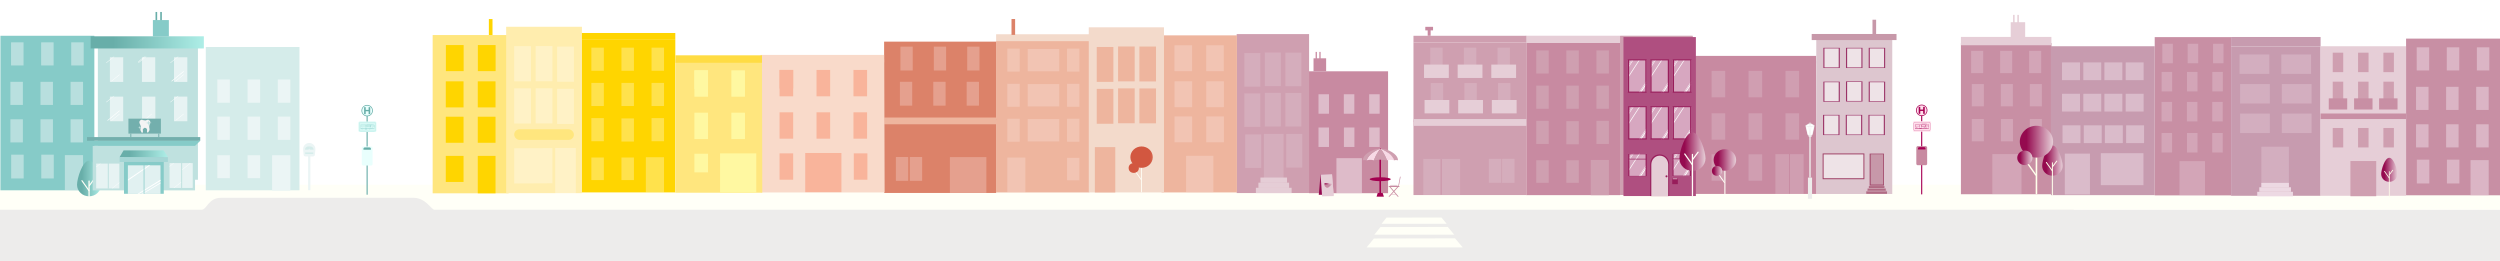 <?xml version="1.0" encoding="UTF-8"?>
<svg xmlns="http://www.w3.org/2000/svg" xmlns:xlink="http://www.w3.org/1999/xlink" version="1.1" viewBox="0 0 15923 1662">
  <!-- Generator: Adobe Illustrator 29.3.1, SVG Export Plug-In . SVG Version: 2.1.0 Build 151)  -->
  <defs>
    <style>
      .st0, .st1, .st2, .st3, .st4, .st5, .st6, .st7, .st8, .st9, .st10, .st11, .st12, .st13, .st14, .st15, .st16, .st17, .st18, .st19, .st20, .st21, .st22, .st23, .st24, .st25, .st26, .st27, .st28, .st29, .st30, .st31, .st32, .st33, .st34 {
        fill: none;
      }

      .st35 {
        fill: #981d5b;
      }

      .st36 {
        fill: #e4e7ea;
      }

      .st37 {
        fill: #f9b49b;
      }

      .st1, .st2, .st3, .st4, .st5, .st6, .st7, .st8, .st9, .st10, .st11, .st12, .st13, .st14, .st15, .st16, .st17, .st18, .st26, .st27, .st32, .st33, .st34 {
        stroke-miterlimit: 10;
      }

      .st1, .st4, .st11, .st14 {
        stroke-width: 1px;
      }

      .st1, .st11 {
        opacity: .4;
      }

      .st1, .st12, .st13, .st14, .st15, .st16, .st17, .st18, .st26, .st27 {
        stroke: #a60053;
      }

      .st38 {
        filter: url(#drop-shadow-5);
      }

      .st39 {
        filter: url(#drop-shadow-4);
      }

      .st2 {
        stroke-width: 5.1px;
      }

      .st2, .st3 {
        stroke: #c88aa1;
      }

      .st3 {
        stroke-width: 5.6px;
      }

      .st40 {
        fill: #a60053;
      }

      .st41 {
        fill: #ffe67e;
      }

      .st42 {
        fill: #d7f9f5;
      }

      .st43 {
        fill: #eeb59e;
      }

      .st44 {
        fill: url(#Unbenannter_Verlauf_2);
      }

      .st45 {
        fill: url(#Unbenannter_Verlauf_9);
      }

      .st46, .st47, .st48 {
        opacity: .3;
      }

      .st46, .st49 {
        fill: #edd9e3;
      }

      .st50 {
        isolation: isolate;
      }

      .st50, .st51 {
        fill: #fae8e2;
      }

      .st50, .st52 {
        opacity: .3;
      }

      .st53 {
        fill: #73afad;
      }

      .st4, .st5, .st6, .st7, .st8, .st9, .st10, .st11, .st32, .st33 {
        stroke: #86cbc8;
      }

      .st5, .st12 {
        stroke-width: .9px;
      }

      .st6, .st13 {
        stroke-width: .9px;
      }

      .st7, .st15 {
        stroke-width: .9px;
      }

      .st8, .st17, .st26, .st32 {
        stroke-width: .8px;
      }

      .st9, .st18, .st27, .st33 {
        stroke-width: .8px;
      }

      .st54, .st55 {
        fill: #f4edf3;
      }

      .st10, .st16 {
        stroke-width: .9px;
      }

      .st56 {
        fill: #a30050;
      }

      .st57 {
        fill: #e9fffd;
      }

      .st58 {
        fill: #f4f4f4;
      }

      .st59 {
        fill: #c79baf;
      }

      .st60 {
        fill: #86cbc8;
      }

      .st61, .st62, .st63 {
        fill: #eedce6;
      }

      .st61, .st64, .st65 {
        opacity: .5;
      }

      .st62, .st55, .st66 {
        opacity: .5;
      }

      .st67 {
        fill: #f9daca;
      }

      .st68 {
        fill: #dc8269;
      }

      .st69 {
        fill: #c88aa1;
      }

      .st70 {
        opacity: .5;
      }

      .st70, .st47, .st71 {
        fill: #fff;
      }

      .st72 {
        fill: #68aea9;
      }

      .st73 {
        fill: #edeceb;
      }

      .st74 {
        fill: #f3dacb;
      }

      .st75 {
        fill: #e6ced7;
      }

      .st19 {
        stroke-width: 8px;
      }

      .st19, .st20, .st21, .st22, .st23, .st24, .st25 {
        stroke: #fffff7;
      }

      .st19, .st20, .st21, .st22, .st23, .st24, .st25, .st28, .st29, .st30, .st31 {
        stroke-linecap: round;
        stroke-linejoin: round;
      }

      .st76 {
        fill: #9b3367;
      }

      .st20 {
        stroke-width: 8px;
      }

      .st21 {
        stroke-width: 5.4px;
      }

      .st77 {
        clip-path: url(#clippath-19);
      }

      .st78 {
        clip-path: url(#clippath-11);
      }

      .st79 {
        clip-path: url(#clippath-16);
      }

      .st80 {
        clip-path: url(#clippath-18);
      }

      .st81 {
        clip-path: url(#clippath-10);
      }

      .st82 {
        clip-path: url(#clippath-15);
      }

      .st83 {
        clip-path: url(#clippath-31);
      }

      .st84 {
        clip-path: url(#clippath-32);
      }

      .st85 {
        clip-path: url(#clippath-27);
      }

      .st86 {
        clip-path: url(#clippath-26);
      }

      .st87 {
        clip-path: url(#clippath-28);
      }

      .st88 {
        clip-path: url(#clippath-20);
      }

      .st89 {
        clip-path: url(#clippath-21);
      }

      .st90 {
        clip-path: url(#clippath-22);
      }

      .st91 {
        clip-path: url(#clippath-23);
      }

      .st22 {
        stroke-width: 6.1px;
      }

      .st23 {
        stroke-width: 4.8px;
      }

      .st92 {
        fill: #cf9fb0;
      }

      .st24 {
        stroke-width: 7.3px;
      }

      .st25 {
        stroke-width: 6.9px;
      }

      .st93 {
        clip-path: url(#clippath-1);
      }

      .st94 {
        clip-path: url(#clippath-3);
      }

      .st95 {
        clip-path: url(#clippath-2);
      }

      .st96 {
        fill: #f7dae6;
      }

      .st97 {
        fill: #78aba8;
      }

      .st98 {
        fill: #a5d6d5;
      }

      .st99, .st64, .st100 {
        fill: #ebf5f5;
      }

      .st99, .st101 {
        opacity: .9;
      }

      .st26, .st27, .st32, .st33 {
        opacity: .2;
      }

      .st28 {
        stroke-width: 10.1px;
      }

      .st28, .st29, .st30, .st31 {
        stroke: #ffffeb;
      }

      .st29 {
        stroke-width: 5px;
      }

      .st102 {
        fill: #bfe1df;
      }

      .st30 {
        stroke-width: 6.2px;
      }

      .st31 {
        stroke-width: 9px;
      }

      .st103 {
        fill: #fff8a1;
      }

      .st104 {
        fill: #ddc6cf;
      }

      .st105 {
        fill: #ffd500;
      }

      .st106, .st107 {
        opacity: .3;
      }

      .st108 {
        fill: #fffff7;
      }

      .st109, .st107 {
        fill: #e5cdd6;
      }

      .st110 {
        fill: #9e3f64;
      }

      .st111 {
        fill: url(#Unbenannter_Verlauf_401);
      }

      .st112 {
        fill: url(#Unbenannter_Verlauf_402);
      }

      .st34 {
        stroke: #9e3f64;
        stroke-width: 6px;
      }

      .st113 {
        fill: url(#Unbenannter_Verlauf_21);
      }

      .st114 {
        fill: url(#Unbenannter_Verlauf_40);
      }

      .st115 {
        fill: url(#Unbenannter_Verlauf_97);
      }

      .st116 {
        fill: url(#Unbenannter_Verlauf_96);
      }

      .st117 {
        fill: url(#Unbenannter_Verlauf_98);
      }

      .st118 {
        fill: url(#Unbenannter_Verlauf_95);
      }

      .st119 {
        fill: url(#Unbenannter_Verlauf_94);
      }

      .st120 {
        fill: url(#Unbenannter_Verlauf_91);
      }

      .st121 {
        fill: url(#Unbenannter_Verlauf_93);
      }

      .st122 {
        fill: url(#Unbenannter_Verlauf_92);
      }

      .st123 {
        fill: #ffedae;
      }

      .st124 {
        fill: #ffdc43;
      }

      .st125 {
        fill: #af4f80;
      }

      .st126 {
        fill: #c798a9;
      }

      .st127 {
        fill: #c88fa4;
      }

      .st128 {
        fill: #d5ecea;
      }

      .st129 {
        fill: #ffdeeb;
      }

      .st130 {
        clip-path: url(#clippath);
      }

      .st131 {
        fill: #b16b84;
      }

      .st132 {
        fill: #e3cbd6;
      }
    </style>
    <linearGradient id="Unbenannter_Verlauf_40" data-name="Unbenannter Verlauf 40" x1="490.6" y1="1137" x2="644" y2="1137" gradientUnits="userSpaceOnUse">
      <stop offset=".2" stop-color="#68aea9"/>
      <stop offset="1" stop-color="#aeeee7"/>
    </linearGradient>
    <clipPath id="clippath">
      <polygon class="st4" points="2362.6 808.3 2337.2 808.3 2337.2 797.8 2362.6 797.8 2362.6 808.3"/>
    </clipPath>
    <clipPath id="clippath-1">
      <circle class="st9" cx="2354.9" cy="819.6" r="2.4"/>
    </clipPath>
    <clipPath id="clippath-2">
      <circle class="st8" cx="2306.7" cy="819.5" r="2.4"/>
    </clipPath>
    <clipPath id="clippath-3">
      <rect class="st0" x="9112.7" y="529" width="78.9" height="108"/>
    </clipPath>
    <clipPath id="clippath-10">
      <rect class="st0" x="9109.4" y="303.4" width="78.9" height="108"/>
    </clipPath>
    <clipPath id="clippath-11">
      <rect class="st0" x="10901.5" y="451.6" width="86.7" height="118.6"/>
    </clipPath>
    <clipPath id="clippath-15">
      <rect class="st0" x="10901.5" y="721.6" width="86.7" height="118.6"/>
    </clipPath>
    <clipPath id="clippath-16">
      <rect class="st0" x="10901.5" y="982.9" width="86.7" height="118.6"/>
    </clipPath>
    <linearGradient id="Unbenannter_Verlauf_9" data-name="Unbenannter Verlauf 9" x1="8399.5" y1="1175.6" x2="8493.7" y2="1175.6" gradientUnits="userSpaceOnUse">
      <stop offset=".2" stop-color="#950a4f"/>
      <stop offset="1" stop-color="#e6ced7"/>
    </linearGradient>
    <linearGradient id="Unbenannter_Verlauf_91" data-name="Unbenannter Verlauf 9" x1="8434.5" y1="1170.9" x2="8472.1" y2="1170.9" xlink:href="#Unbenannter_Verlauf_9"/>
    <filter id="drop-shadow-4" x="10280.2" y="176" width="582" height="1133" filterUnits="userSpaceOnUse">
      <feOffset dx="20" dy="7"/>
      <feGaussianBlur result="blur" stdDeviation="20"/>
      <feFlood flood-color="#000" flood-opacity=".4"/>
      <feComposite in2="blur" operator="in"/>
      <feComposite in="SourceGraphic"/>
    </filter>
    <linearGradient id="Unbenannter_Verlauf_92" data-name="Unbenannter Verlauf 9" x1="10696.5" y1="965.8" x2="10862.7" y2="965.8" xlink:href="#Unbenannter_Verlauf_9"/>
    <linearGradient id="Unbenannter_Verlauf_93" data-name="Unbenannter Verlauf 9" x1="10914.5" y1="1018.9" x2="11058" y2="1018.9" xlink:href="#Unbenannter_Verlauf_9"/>
    <linearGradient id="Unbenannter_Verlauf_94" data-name="Unbenannter Verlauf 9" x1="10903.3" y1="1088.6" x2="10968.9" y2="1088.6" xlink:href="#Unbenannter_Verlauf_9"/>
    <clipPath id="clippath-18">
      <polygon class="st14" points="12263.9 806.4 12238.5 806.4 12238.5 795.9 12263.9 795.9 12263.9 806.4"/>
    </clipPath>
    <clipPath id="clippath-19">
      <circle class="st18" cx="12256.2" cy="817.7" r="2.4"/>
    </clipPath>
    <clipPath id="clippath-20">
      <circle class="st17" cx="12208" cy="817.6" r="2.4"/>
    </clipPath>
    <clipPath id="clippath-21">
      <rect class="st0" x="6157" y="521" width="78.3" height="107.2"/>
    </clipPath>
    <clipPath id="clippath-22">
      <rect class="st0" x="6160.3" y="297.2" width="78.3" height="107.2"/>
    </clipPath>
    <linearGradient id="Unbenannter_Verlauf_2" data-name="Unbenannter Verlauf 2" x1="7264.6" y1="6050.4" x2="7445.7" y2="6050.4" gradientTransform="translate(1482 5763) scale(.8 -.8)" gradientUnits="userSpaceOnUse">
      <stop offset=".2" stop-color="#d25740"/>
      <stop offset="1" stop-color="#eeb59e"/>
    </linearGradient>
    <linearGradient id="Unbenannter_Verlauf_21" data-name="Unbenannter Verlauf 2" x1="7250.5" y1="5962.7" x2="7333.2" y2="5962.7" xlink:href="#Unbenannter_Verlauf_2"/>
    <clipPath id="clippath-23">
      <rect class="st0" x="4965.2" y="445.4" width="86.7" height="118.6"/>
    </clipPath>
    <clipPath id="clippath-26">
      <rect class="st0" x="4965.2" y="715.3" width="86.7" height="118.6"/>
    </clipPath>
    <clipPath id="clippath-27">
      <rect class="st0" x="4965.2" y="976.7" width="86.7" height="118.6"/>
    </clipPath>
    <clipPath id="clippath-28">
      <rect class="st0" x="4422.8" y="447.9" width="86.7" height="118.6"/>
    </clipPath>
    <clipPath id="clippath-31">
      <rect class="st0" x="4422.8" y="717.8" width="86.7" height="118.6"/>
    </clipPath>
    <clipPath id="clippath-32">
      <rect class="st103" x="4422.8" y="979.2" width="86.7" height="118.6"/>
    </clipPath>
    <linearGradient id="Unbenannter_Verlauf_95" data-name="Unbenannter Verlauf 9" x1="13007" y1="1022.8" x2="13137.4" y2="1022.8" xlink:href="#Unbenannter_Verlauf_9"/>
    <linearGradient id="Unbenannter_Verlauf_96" data-name="Unbenannter Verlauf 9" x1="15166" y1="1081.6" x2="15269.7" y2="1081.6" xlink:href="#Unbenannter_Verlauf_9"/>
    <linearGradient id="Unbenannter_Verlauf_97" data-name="Unbenannter Verlauf 9" x1="12864.7" y1="902.4" x2="13076.6" y2="902.4" xlink:href="#Unbenannter_Verlauf_9"/>
    <linearGradient id="Unbenannter_Verlauf_98" data-name="Unbenannter Verlauf 9" x1="12848.1" y1="1005.3" x2="12945" y2="1005.3" xlink:href="#Unbenannter_Verlauf_9"/>
    <filter id="drop-shadow-5" x="516.7" y="16.2" width="842" height="1189" filterUnits="userSpaceOnUse">
      <feOffset dx="20" dy="7"/>
      <feGaussianBlur result="blur1" stdDeviation="20"/>
      <feFlood flood-color="#000" flood-opacity=".4"/>
      <feComposite in2="blur1" operator="in"/>
      <feComposite in="SourceGraphic"/>
    </filter>
    <linearGradient id="Unbenannter_Verlauf_401" data-name="Unbenannter Verlauf 40" x1="557.2" y1="262.9" x2="1278.4" y2="262.9" xlink:href="#Unbenannter_Verlauf_40"/>
    <linearGradient id="Unbenannter_Verlauf_402" data-name="Unbenannter Verlauf 40" x1="761.9" y1="979.3" x2="1069.4" y2="979.3" xlink:href="#Unbenannter_Verlauf_40"/>
  </defs>
  <g id="S3_HG">
    <rect class="st73" x="-45.8" y="1225.5" width="13253.7" height="481.1"/>
    <path class="st108" d="M-45.8,1176.5v159.4h1329.2c34.7,0,43-76,124.1-76h1227.7c77.8.9,112.2,76.7,132.5,76,0,0,0,0,0,0h13155.2v-159.4H-45.8Z"/>
    <rect class="st73" x="12801.9" y="1336.7" width="3190.1" height="385.3"/>
  </g>
  <g id="S3_Häuser">
    <g>
      <g>
        <rect class="st109" x="46.2" y="880.9" width="148.9" height="147.3"/>
        <rect class="st109" x="28.8" y="993.5" width="178" height="36.6"/>
      </g>
      <rect class="st60" x="2.7" y="227.8" width="598.2" height="984.2" transform="translate(603.6 1439.8) rotate(-180)"/>
      <g>
        <g class="st65">
          <rect class="st100" x="66.2" y="521.1" width="79.5" height="147.3" transform="translate(211.9 1189.5) rotate(-180)"/>
        </g>
        <rect class="st64" x="257.8" y="521.1" width="79.5" height="147.3" transform="translate(595.1 1189.5) rotate(-180)"/>
        <rect class="st64" x="449.4" y="521.1" width="79.5" height="147.3" transform="translate(978.3 1189.5) rotate(-180)"/>
      </g>
      <rect class="st64" x="66.2" y="759.9" width="79.5" height="147.3" transform="translate(211.9 1667) rotate(-180)"/>
      <rect class="st64" x="257.8" y="759.9" width="79.5" height="147.3" transform="translate(595.1 1667) rotate(-180)"/>
      <g class="st65">
        <rect class="st100" x="449.4" y="759.9" width="79.5" height="147.3" transform="translate(978.3 1667) rotate(-180)"/>
      </g>
      <rect class="st64" x="71.3" y="985.1" width="79.5" height="151.6" transform="translate(222.1 2121.8) rotate(-180)"/>
      <rect class="st64" x="262.9" y="985.1" width="79.5" height="151.6" transform="translate(605.3 2121.8) rotate(-180)"/>
      <rect class="st64" x="413.2" y="988" width="115.7" height="224.2" transform="translate(942.1 2200.2) rotate(-180)"/>
      <g>
        <rect class="st64" x="70.4" y="269.6" width="79.5" height="147.3" transform="translate(220.3 686.5) rotate(-180)"/>
        <rect class="st64" x="262.1" y="269.6" width="79.5" height="147.3" transform="translate(603.6 686.5) rotate(-180)"/>
        <rect class="st64" x="453.7" y="269.6" width="79.5" height="147.3" transform="translate(986.8 686.5) rotate(-180)"/>
      </g>
    </g>
    <g>
      <rect class="st128" x="1310.7" y="299.4" width="596.7" height="912.6" transform="translate(3218.1 1511.3) rotate(-180)"/>
      <g>
        <rect class="st100" x="1384.2" y="506.2" width="79.9" height="148" transform="translate(2848.2 1160.5) rotate(-180)"/>
        <rect class="st100" x="1576.8" y="506.2" width="79.9" height="148" transform="translate(3233.5 1160.5) rotate(-180)"/>
        <rect class="st100" x="1769.4" y="506.2" width="79.9" height="148" transform="translate(3618.7 1160.5) rotate(-180)"/>
      </g>
      <rect class="st100" x="1384.2" y="742.6" width="79.9" height="148" transform="translate(2848.2 1633.3) rotate(-180)"/>
      <rect class="st100" x="1576.8" y="742.6" width="79.9" height="148" transform="translate(3233.5 1633.3) rotate(-180)"/>
      <rect class="st100" x="1769.4" y="742.6" width="79.9" height="148" transform="translate(3618.7 1633.3) rotate(-180)"/>
      <rect class="st100" x="1384.2" y="988.6" width="79.9" height="146.2" transform="translate(2848.2 2123.4) rotate(-180)"/>
      <rect class="st100" x="1576.8" y="988.6" width="79.9" height="146.2" transform="translate(3233.5 2123.4) rotate(-180)"/>
      <rect class="st100" x="1733" y="988.6" width="116.3" height="225.4" transform="translate(3582.4 2202.6) rotate(-180)"/>
    </g>
    <g>
      <rect class="st100" x="1962.5" y="976.9" width="14.2" height="234.5"/>
      <path class="st100" d="M1993.9,996.4h-48.9c-6,0-11-4.6-11.5-10.6l-2.8-32.8c-2-22.9,16-42.5,39-42.5h0c23.2,0,41.2,20,39,43l-3.2,32.5c-.6,5.9-5.6,10.4-11.5,10.4Z"/>
      <path class="st128" d="M1962.8,932.9h14.1c11.2,0,20.4,9.1,20.4,20.4h-54.8c0-11.2,9.1-20.4,20.4-20.4Z"/>
      <path class="st100" d="M1964,953.4c0-3.1,2.5-5.6,5.6-5.6s5.6,2.5,5.6,5.6"/>
      <rect class="st100" x="1969.3" y="936.1" width=".8" height="11.7"/>
      <rect class="st128" x="1943.8" y="970.8" width="51.4" height="9.8"/>
    </g>
    <g>
      <path class="st114" d="M644,1177c0,40.5-34.3,73.3-76.7,73.3s-76.7-32.8-76.7-73.3,34.3-153.4,76.7-153.4,76.7,112.9,76.7,153.4Z"/>
      <line class="st19" x1="567.3" y1="1153.5" x2="567.3" y2="1250.4"/>
      <line class="st24" x1="521.9" y1="1150.8" x2="566.6" y2="1213.9"/>
      <line class="st24" x1="600.2" y1="1140.5" x2="569.5" y2="1181.4"/>
    </g>
    <g>
      <rect class="st72" x="2310.1" y="936.6" width="55.8" height="46.7"/>
      <g>
        <rect class="st72" x="2334.7" y="722.6" width="7.2" height="517.7" rx="1.8" ry="1.8"/>
        <path class="st42" d="M2292.6,773.8h95.6c4.9,0,8.9,4,8.9,8.9v49.3c0,4.9-4,8.9-8.9,8.9h-96.3c-4.9,0-8.9-4-8.9-8.9v-48.7c0-5.3,4.3-9.6,9.6-9.6Z"/>
        <path class="st6" d="M2296.7,779.3h87.3c4.2,0,7.7,3.4,7.7,7.7v39.9c0,4.2-3.4,7.7-7.7,7.7h-87.8c-4.2,0-7.7-3.4-7.7-7.7v-39.4c0-4.5,3.7-8.2,8.2-8.2Z"/>
        <g>
          <circle class="st72" cx="2338.5" cy="704.6" r="36.4"/>
          <circle class="st57" cx="2338.5" cy="704.6" r="31.7"/>
          <path class="st72" d="M2358,726.8h-10.2v-18.3h-18.5v18.3h-10.2v-44.3h10.2v17.4h18.5v-17.4h10.2v44.3Z"/>
        </g>
        <g>
          <path class="st6" d="M2371.6,793.4c-.6-1.5-2.4-2.5-4.5-2.5h-28.3c-.7,0-1.2.4-1.2.9v1.6"/>
          <path class="st7" d="M2298.3,820.2h3.2c0,0,0-.2,0-.2,0-2.9,2.3-5.3,5.2-5.3s5.2,2.4,5.2,5.3,0,.2,0,.2h37.9c0,0,0-.2,0-.2,0-2.9,2.3-5.3,5.2-5.3s5.2,2.4,5.2,5.3,0,.2,0,.2h21.7"/>
          <path class="st7" d="M2382.7,817.7v-20.5c0-2.1-1.7-3.8-3.7-3.8h-80.7c-.5,0-1,.4-1,1v24.1"/>
          <path class="st6" d="M2376.6,797.8h6.2v10.7h-1.8c-2.4,0-4.3-1.9-4.3-4.3v-6.4h0Z"/>
          <rect class="st5" x="2299.3" y="797.8" width="26" height="10.5"/>
          <path class="st6" d="M2301.6,819.5c0-.5,0-.9.2-1.3h-5c-.3,0-.6.3-.6.6v.9c0,.3.3.6.6.6h4.9c0-.2,0-.5,0-.7Z"/>
          <g>
            <rect class="st10" x="2325.3" y="797.8" width="11.9" height="20.3"/>
            <rect class="st6" x="2324.2" y="821.5" width="14" height="1.2" rx=".6" ry=".6"/>
          </g>
          <g>
            <path class="st6" d="M2349.9,820.2c0-.2,0-.5,0-.7,0-.5,0-.9.2-1.3h-38.2c.1.4.2.9.2,1.3s0,.5,0,.7h38Z"/>
            <path class="st6" d="M2383.5,818.1h-23.6c.1.4.2.9.2,1.3s0,.5,0,.7h23.4c.3,0,.6-.3.6-.6v-.9c0-.3-.3-.6-.6-.6Z"/>
          </g>
          <rect class="st6" x="2362.6" y="797.8" width="9" height="20.3"/>
          <circle class="st9" cx="2354.9" cy="819.6" r="3.8"/>
          <circle class="st8" cx="2306.7" cy="819.5" r="3.8"/>
          <g>
            <rect class="st4" x="2337.2" y="797.8" width="25.4" height="10.5"/>
            <g>
              <g class="st130">
                <polygon class="st11" points="2338.8 821.2 2350.7 809 2351.8 808.9 2338.8 822.4 2338.8 821.2"/>
              </g>
              <polygon class="st4" points="2362.6 808.3 2337.2 808.3 2337.2 797.8 2362.6 797.8 2362.6 808.3"/>
            </g>
          </g>
          <g>
            <circle class="st33" cx="2354.9" cy="819.6" r="2.4"/>
            <g>
              <g class="st93">
                <path class="st33" d="M2357.1,820.5s.2,1.4-2.2,1.4-2.2-1.4-2.2-1.4c0,0,1,1.1,2.3,1.1s2.2-1.2,2.2-1.2Z"/>
              </g>
              <circle class="st9" cx="2354.9" cy="819.6" r="2.4"/>
            </g>
          </g>
          <g>
            <circle class="st32" cx="2306.7" cy="819.5" r="2.4"/>
            <g>
              <g class="st95">
                <path class="st32" d="M2308.9,820.4s.2,1.4-2.2,1.4-2.2-1.4-2.2-1.4c0,0,1,1.1,2.3,1.1s2.2-1.2,2.2-1.2Z"/>
              </g>
              <circle class="st8" cx="2306.7" cy="819.5" r="2.4"/>
            </g>
          </g>
        </g>
        <path class="st57" d="M2363.8,933h-50.4c-5.1,0-9.3,4.2-9.3,9.3v102.6c0,5.1,4.2,9.3,9.3,9.3h50.4c5.1,0,9.3-4.2,9.3-9.3v-102.6c0-5.1-4.2-9.3-9.3-9.3ZM2362.3,953.7h-47.5v-6.1c0-4.7,3.8-8.6,8.6-8.6h30.4c4.7,0,8.6,3.8,8.6,8.6v6.1Z"/>
      </g>
    </g>
    <g>
      <polygon class="st108" points="8830.9 1386.1 9180.9 1385.3 9214.2 1425.5 8799.4 1425.5 8830.9 1386.1"/>
      <polygon class="st108" points="8792.3 1446.3 9221.3 1445.3 9262.1 1494.6 8753.6 1494.6 8792.3 1446.3"/>
      <polygon class="st108" points="8750.8 1519.1 9267.3 1517.9 9316.4 1575.8 8704.3 1575.8 8750.8 1519.1"/>
    </g>
    <g>
      <rect class="st92" x="10319.4" y="227.5" width="461.2" height="1012.5"/>
      <rect class="st107" x="10368.4" y="345.5" width="101.9" height="213.9"/>
      <rect class="st107" x="10499.1" y="345.1" width="101.9" height="213.9"/>
      <rect class="st107" x="10629.8" y="348.2" width="101.9" height="213.9"/>
      <rect class="st107" x="10368.4" y="602.4" width="101.9" height="213.9"/>
      <rect class="st107" x="10499.1" y="601.9" width="101.9" height="213.9"/>
      <rect class="st107" x="10629.8" y="605.1" width="101.9" height="213.9"/>
      <rect class="st107" x="10363" y="863.7" width="101.9" height="213.9"/>
      <rect class="st107" x="10481.7" y="863.3" width="125.4" height="376.8"/>
      <rect class="st107" x="10624.4" y="866.4" width="101.9" height="213.9"/>
      <rect class="st109" x="10459.7" y="1141.3" width="169.5" height="33.6"/>
      <rect class="st109" x="10446.8" y="1173.9" width="195.3" height="33.6"/>
      <rect class="st109" x="10430.6" y="1206.5" width="227.6" height="33.6"/>
    </g>
    <g>
      <rect class="st69" x="9721.2" y="271.2" width="598.2" height="971.7" transform="translate(20040.6 1514.1) rotate(-180)"/>
      <rect class="st75" x="9716.9" y="227.5" width="602.4" height="43.7" transform="translate(20036.2 498.7) rotate(-180)"/>
      <g>
        <rect class="st92" x="9784.7" y="545.5" width="79.5" height="147.3" transform="translate(19648.9 1238.2) rotate(-180)"/>
        <rect class="st92" x="9976.3" y="545.5" width="79.5" height="147.3" transform="translate(20032.1 1238.2) rotate(-180)"/>
        <rect class="st92" x="10167.9" y="545.5" width="79.5" height="147.3" transform="translate(20415.4 1238.2) rotate(-180)"/>
      </g>
      <rect class="st92" x="9784.7" y="769.7" width="79.5" height="147.3" transform="translate(19648.9 1686.6) rotate(-180)"/>
      <rect class="st92" x="9976.3" y="771.7" width="79.5" height="147.3" transform="translate(20032.1 1690.6) rotate(-180)"/>
      <rect class="st92" x="10167.9" y="769.7" width="79.5" height="147.3" transform="translate(20415.4 1686.6) rotate(-180)"/>
      <rect class="st92" x="9784.7" y="1020.7" width="79.5" height="143.7" transform="translate(19648.9 2185.1) rotate(-180)"/>
      <rect class="st92" x="9976.3" y="1020.7" width="79.5" height="143.7" transform="translate(20032.1 2185.1) rotate(-180)"/>
      <rect class="st92" x="10131.8" y="1018.9" width="115.7" height="224.2" transform="translate(20379.2 2262) rotate(-180)"/>
      <g>
        <rect class="st92" x="9784.7" y="321.1" width="79.5" height="147.3" transform="translate(19648.9 789.4) rotate(-180)"/>
        <rect class="st92" x="9976.3" y="321.1" width="79.5" height="147.3" transform="translate(20032.1 789.4) rotate(-180)"/>
        <rect class="st92" x="10167.9" y="321.1" width="79.5" height="147.3" transform="translate(20415.4 789.4) rotate(-180)"/>
      </g>
    </g>
    <g>
      <g>
        <rect class="st69" x="9093.2" y="182.5" width="18.8" height="45.4"/>
        <rect class="st69" x="9078" y="170.9" width="49.3" height="22.6"/>
      </g>
      <rect class="st92" x="9002.7" y="271.2" width="718.8" height="503.8"/>
      <rect class="st92" x="9002.7" y="768" width="718.7" height="474.4"/>
      <rect class="st75" x="9002.7" y="758.3" width="718.8" height="43.3"/>
      <rect class="st107" x="9065.3" y="1012.3" width="234" height="229.5"/>
      <rect class="st92" x="9002.7" y="227.9" width="718.5" height="43.3"/>
      <g>
        <rect class="st107" x="9112.7" y="529" width="78.9" height="153"/>
        <rect class="st75" x="9073.3" y="636.9" width="157.8" height="85.2"/>
        <g class="st94">
          <g>
            <circle class="st72" cx="9143.9" cy="686.7" r="31.7"/>
            <polygon class="st72" points="9180.8 639.4 9192.5 673.4 9194.1 673.4 9194 675.2 9189.8 675.1 9203.7 702.4 9213.3 702.2 9213.2 698.2 9225.4 697.7 9226.1 703.1 9220.4 703 9220.4 704.3 9200.8 704.1 9186.5 675.4 9167.3 675.8 9166.1 664 9183.1 651.4 9179.1 640 9180.8 639.4"/>
            <polygon class="st72" points="9192.7 684 9170.9 684 9170.9 688.3 9194.3 688.3 9192.7 684"/>
            <polygon class="st72" points="9200.8 704.1 9196.5 704.1 9187.1 687.2 9189.5 686.7 9197.5 701.7 9201.2 701.7 9200.8 704.1"/>
            <circle class="st72" cx="9206.6" cy="711.9" r="6.9"/>
            <polygon class="st72" points="9202.8 707.6 9200.8 704.1 9204.1 703.6 9205.5 705.8 9202.8 707.6"/>
          </g>
        </g>
      </g>
      <g>
        <rect class="st107" x="9327" y="529" width="78.9" height="153"/>
        <rect class="st75" x="9287.5" y="636.9" width="157.8" height="85.2"/>
      </g>
      <g>
        <rect class="st107" x="9541.2" y="529" width="78.9" height="153"/>
        <rect class="st75" x="9501.8" y="636.9" width="157.8" height="85.2"/>
        <path class="st72" d="M9537.6,620.5c.8-.3,1.8-.5,3-.5l-3,.5Z"/>
      </g>
      <rect class="st107" x="9567.1" y="1011.7" width="78.9" height="153"/>
      <line class="st2" x1="9178.7" y1="1240.2" x2="9178.7" y2="1013.1"/>
      <g class="st106">
        <rect class="st109" x="9482.8" y="1011.6" width="78.9" height="152.8"/>
      </g>
      <g>
        <rect class="st107" x="9109.4" y="303.4" width="78.9" height="153"/>
        <rect class="st75" x="9069.9" y="411.3" width="157.8" height="85.2"/>
        <g class="st81">
          <g>
            <circle class="st72" cx="9140.6" cy="461.2" r="31.7"/>
            <polygon class="st72" points="9177.4 413.9 9189.1 447.9 9190.7 447.9 9190.6 449.7 9186.5 449.6 9200.4 476.9 9209.9 476.7 9209.8 472.7 9222 472.2 9222.7 477.6 9217 477.5 9217 478.8 9197.5 478.6 9183.2 449.9 9163.9 450.3 9162.7 438.4 9179.7 425.8 9175.7 414.5 9177.4 413.9"/>
            <polygon class="st72" points="9189.3 458.5 9167.6 458.5 9167.6 462.8 9190.9 462.8 9189.3 458.5"/>
            <polygon class="st72" points="9197.5 478.6 9193.1 478.6 9183.8 461.7 9186.2 461.2 9194.1 476.2 9197.9 476.2 9197.5 478.6"/>
            <circle class="st72" cx="9203.2" cy="486.4" r="6.9"/>
            <polygon class="st72" points="9199.5 482 9197.5 478.6 9200.8 478.1 9202.1 480.3 9199.5 482"/>
          </g>
        </g>
      </g>
      <g>
        <rect class="st107" x="9323.6" y="303.4" width="78.9" height="153"/>
        <rect class="st75" x="9284.2" y="411.3" width="157.8" height="85.2"/>
      </g>
      <g>
        <rect class="st107" x="9537.9" y="303.4" width="78.9" height="153"/>
        <rect class="st75" x="9498.4" y="411.3" width="157.8" height="85.2"/>
        <path class="st72" d="M9534.3,394.9c.8-.3,1.8-.5,3-.5l-3,.5Z"/>
      </g>
    </g>
    <g>
      <polygon class="st69" points="11567.3 387.5 10780.6 387.5 10780.6 1235.3 11570.1 1235.3 11567.3 387.5"/>
      <rect class="st69" x="10780.6" y="356" width="786.7" height="47.6"/>
      <g>
        <rect class="st107" x="10901.5" y="451.6" width="86.7" height="168"/>
        <g class="st78">
          <g>
            <circle class="st72" cx="10935.8" cy="624.9" r="34.9"/>
            <polygon class="st72" points="10976.3 573 10989.2 610.3 10990.9 610.3 10990.8 612.3 10986.2 612.1 11001.5 642.2 11012 641.9 11011.8 637.6 11025.3 637 11026 642.9 11019.8 642.8 11019.8 644.2 10998.3 644 10982.6 612.5 10961.4 612.9 10960.1 599.9 10978.8 586.1 10974.4 573.6 10976.3 573"/>
            <polygon class="st72" points="10989.4 622 10965.5 622 10965.5 626.7 10991.1 626.7 10989.4 622"/>
            <polygon class="st72" points="10998.3 644 10993.5 644 10983.3 625.5 10985.9 624.9 10994.6 641.4 10998.7 641.4 10998.3 644"/>
            <circle class="st72" cx="11004.6" cy="652.6" r="7.5"/>
            <polygon class="st72" points="11000.5 647.8 10998.3 644 11001.9 643.5 11003.4 645.9 11000.5 647.8"/>
          </g>
        </g>
      </g>
      <rect class="st107" x="11136.9" y="451.6" width="86.7" height="168"/>
      <g>
        <rect class="st107" x="11372.2" y="451.6" width="86.7" height="168"/>
        <path class="st72" d="M11368.3,552.1c.9-.4,2-.5,3.3-.5l-3.3.5Z"/>
      </g>
      <rect class="st107" x="11400.7" y="981.9" width="86.7" height="253.6"/>
      <line class="st3" x1="10974" y1="1232.9" x2="10974" y2="983.5"/>
      <g class="st106">
        <rect class="st109" x="11308" y="981.7" width="86.7" height="253.2"/>
      </g>
      <g>
        <rect class="st107" x="10901.5" y="721.6" width="86.7" height="168"/>
        <g class="st82">
          <g>
            <circle class="st72" cx="10935.8" cy="894.8" r="34.9"/>
            <polygon class="st72" points="10976.3 842.9 10989.2 880.3 10990.9 880.2 10990.8 882.2 10986.2 882.1 11001.5 912.1 11012 911.9 11011.8 907.5 11025.3 907 11026 912.8 11019.8 912.7 11019.8 914.2 10998.3 913.9 10982.6 882.4 10961.4 882.8 10960.1 869.9 10978.8 856 10974.4 843.6 10976.3 842.9"/>
            <polygon class="st72" points="10989.4 891.9 10965.5 891.9 10965.5 896.6 10991.1 896.6 10989.4 891.9"/>
            <polygon class="st72" points="10998.3 913.9 10993.5 913.9 10983.3 895.4 10985.9 894.8 10994.6 911.3 10998.7 911.3 10998.3 913.9"/>
            <circle class="st72" cx="11004.6" cy="922.5" r="7.5"/>
            <polygon class="st72" points="11000.5 917.8 10998.3 913.9 11001.9 913.4 11003.4 915.8 11000.5 917.8"/>
          </g>
        </g>
      </g>
      <rect class="st107" x="11136.9" y="721.6" width="86.7" height="168"/>
      <g>
        <rect class="st107" x="11372.2" y="721.6" width="86.7" height="168"/>
        <path class="st72" d="M11368.3,822.1c.9-.4,2-.5,3.3-.5l-3.3.5Z"/>
      </g>
      <g>
        <rect class="st107" x="10901.5" y="982.9" width="86.7" height="168"/>
        <g class="st79">
          <g>
            <circle class="st72" cx="10935.8" cy="1156.2" r="34.9"/>
            <polygon class="st72" points="10976.3 1104.3 10989.2 1141.6 10990.9 1141.6 10990.8 1143.6 10986.2 1143.4 11001.5 1173.4 11012 1173.2 11011.8 1168.9 11025.3 1168.3 11026 1174.2 11019.8 1174.1 11019.8 1175.5 10998.3 1175.3 10982.6 1143.8 10961.4 1144.2 10960.1 1131.2 10978.8 1117.4 10974.4 1104.9 10976.3 1104.3"/>
            <polygon class="st72" points="10989.4 1153.3 10965.5 1153.3 10965.5 1158 10991.1 1158 10989.4 1153.3"/>
            <polygon class="st72" points="10998.3 1175.3 10993.5 1175.3 10983.3 1156.8 10985.9 1156.2 10994.6 1172.7 10998.7 1172.7 10998.3 1175.3"/>
            <circle class="st72" cx="11004.6" cy="1183.9" r="7.5"/>
            <polygon class="st72" points="11000.5 1179.1 10998.3 1175.3 11001.9 1174.8 11003.4 1177.2 11000.5 1179.1"/>
          </g>
        </g>
      </g>
      <rect class="st107" x="11136.9" y="982.9" width="86.7" height="168"/>
    </g>
    <g>
      <rect class="st104" x="11568.2" y="227.5" width="484" height="1008"/>
      <rect class="st126" x="11926.2" y="125.6" width="23.2" height="101.9"/>
      <g>
        <rect class="st70" x="11611.3" y="731.5" width="105.3" height="128.9"/>
        <path class="st76" d="M11611.3,731.5v128.9h105.3v-128.9h-105.3ZM11709.4,856.5h-90.8v-121h90.8v121Z"/>
      </g>
      <g>
        <rect class="st70" x="11755.8" y="731.5" width="105.3" height="128.9"/>
        <path class="st76" d="M11755.8,731.5v128.9h105.3v-128.9h-105.3ZM11853.8,856.5h-90.8v-121h90.8v121Z"/>
      </g>
      <g>
        <rect class="st70" x="11900.2" y="731.5" width="105.3" height="128.9"/>
        <path class="st76" d="M11900.2,731.5v128.9h105.3v-128.9h-105.3ZM11998.2,856.5h-90.8v-121h90.8v121Z"/>
      </g>
      <g>
        <rect class="st70" x="11613.1" y="519.8" width="105.3" height="128.9"/>
        <path class="st76" d="M11613.1,519.8v128.9h105.3v-128.9h-105.3ZM11711.1,644.7h-90.8v-121h90.8v121Z"/>
      </g>
      <g>
        <rect class="st70" x="11757.5" y="518" width="105.3" height="128.9"/>
        <path class="st76" d="M11757.5,518v128.9h105.3v-128.9h-105.3ZM11855.6,642.9h-90.8v-121h90.8v121Z"/>
      </g>
      <g>
        <rect class="st70" x="11901.9" y="519.8" width="105.3" height="128.9"/>
        <path class="st76" d="M11901.9,519.8v128.9h105.3v-128.9h-105.3ZM12000,644.7h-90.8v-121h90.8v121Z"/>
      </g>
      <g>
        <rect class="st70" x="11613.1" y="304.4" width="105.3" height="128.9"/>
        <path class="st76" d="M11613.1,304.4v128.9h105.3v-128.9h-105.3ZM11711.1,429.4h-90.8v-121h90.8v121Z"/>
      </g>
      <g>
        <rect class="st70" x="11757.5" y="304.4" width="105.3" height="128.9"/>
        <path class="st76" d="M11757.5,304.4v128.9h105.3v-128.9h-105.3ZM11855.6,429.4h-90.8v-121h90.8v121Z"/>
      </g>
      <g>
        <rect class="st70" x="11901.9" y="304.4" width="105.3" height="128.9"/>
        <path class="st76" d="M11901.9,304.4v128.9h105.3v-128.9h-105.3ZM12000,429.4h-90.8v-121h90.8v121Z"/>
      </g>
      <polygon class="st70" points="11871.4 1137.3 11612.3 1137.4 11612.4 981.3 11871.4 981.3 11871.4 1137.3"/>
      <rect class="st34" x="11611.8" y="980.3" width="259.8" height="158.1"/>
      <g>
        <g>
          <rect class="st131" x="11886.6" y="1218.4" width="132.3" height="16.1"/>
          <polygon class="st126" points="11886.6 1218.4 11894.1 1214.1 12014.4 1214.1 12019 1218.4 11886.6 1218.4"/>
        </g>
        <g>
          <rect class="st131" x="11894.8" y="1201" width="116" height="13.7"/>
          <polygon class="st126" points="11894.8 1201 11901.3 1197.2 12006.8 1197.2 12010.8 1201 11894.8 1201"/>
        </g>
        <g>
          <rect class="st131" x="11903" y="1184.9" width="99.6" height="12.7"/>
          <polygon class="st126" points="11903 1184.9 11908.6 1181.6 11999.1 1181.6 12002.6 1184.9 11903 1184.9"/>
        </g>
        <rect class="st110" x="11908.3" y="978.5" width="90.9" height="203.1"/>
        <rect class="st126" x="11914.4" y="982.5" width="80.1" height="193.3"/>
      </g>
      <rect class="st126" x="11539.1" y="216.4" width="540.2" height="38.8"/>
    </g>
    <g>
      <g>
        <rect class="st69" x="8337.2" y="454.1" width="503.7" height="776.4"/>
        <g class="st66">
          <rect class="st54" x="8720.5" y="600.3" width="66.9" height="124"/>
          <rect class="st54" x="8559.1" y="600.3" width="66.9" height="124"/>
          <rect class="st54" x="8397.8" y="600.3" width="66.9" height="124"/>
        </g>
        <rect class="st55" x="8720.5" y="812.1" width="66.9" height="124"/>
        <g class="st66">
          <rect class="st54" x="8397.8" y="812.1" width="66.9" height="124"/>
        </g>
        <rect class="st55" x="8512" y="1007.3" width="162.3" height="222.3"/>
        <rect class="st69" x="8379.4" y="330.5" width="8.2" height="48.3"/>
        <rect class="st69" x="8403.1" y="330.5" width="8.2" height="48.3"/>
        <rect class="st69" x="8366.1" y="371.4" width="80.3" height="82.5"/>
        <rect class="st55" x="8559.7" y="812.1" width="66.9" height="124"/>
        <g>
          <g>
            <rect class="st56" x="8786" y="954.9" width="9.8" height="293.2"/>
            <ellipse class="st56" cx="8790.9" cy="1141.4" rx="67.1" ry="12.4"/>
            <polygon class="st56" points="8814.3 1252.6 8767.5 1252.6 8775 1228.8 8806.4 1228.8 8814.3 1252.6"/>
            <path class="st96" d="M8792.3,947.6s-38.5,8.5-68.5,40.9c-18,19.4-18.9,32.7-18.9,32.7,0,0,16.5-4.7,29.9-2.9,13.4,1.8,15.7,2.9,15.7,2.9,20.6-53.1,41.8-73.7,41.8-73.7Z"/>
            <path class="st96" d="M8792.3,947.6s38.5,8.5,68.5,40.9c18,19.4,18.9,32.7,18.9,32.7,0,0-16.5-4.7-29.9-2.9-13.4,1.8-15.7,2.9-15.7,2.9-20.6-53.1-41.8-73.7-41.8-73.7Z"/>
            <path class="st92" d="M8680.8,1021.3s6-2.3,12.7-2.1c6.7.3,11.3,2.1,11.3,2.1,4.5-15.3,20.8-35.2,32.4-43.6,35.8-26.1,55-30.1,55-30.1,0,0-35.9-2.2-73.9,21.6-42.1,26.3-37.6,52.1-37.6,52.1Z"/>
            <path class="st92" d="M8903.7,1021.3s-6-2.3-12.7-2.1c-6.7.3-11.3,2.1-11.3,2.1-4.5-15.3-20.8-35.2-32.4-43.6-35.8-26.1-55-30.1-55-30.1,0,0,35.9-2.2,73.9,21.6,42.1,26.3,37.6,52.1,37.6,52.1Z"/>
            <path class="st92" d="M8792.3,947.6s-18,21-28.4,42c-8.1,16.3-13.4,31.6-13.4,31.6,0,0,22.7-4,40.7-4s42.9,4,42.9,4c0,0-13.8-43.3-41.8-73.7Z"/>
          </g>
          <g>
            <rect class="st69" x="8845.3" y="1184.6" width="67.5" height="6.5"/>
            <path class="st69" d="M8913.3,1125h0c1.1,0,2,.9,2,2v58.5h-4v-58.5c0-1.1.9-2,2-2Z" transform="translate(364.8 -1620.6) rotate(10.6)"/>
            <polygon class="st69" points="8850.5 1252.6 8843.4 1252.7 8902 1187.8 8905.9 1191 8850.5 1252.6"/>
            <polygon class="st69" points="8901.9 1252.6 8909 1252.7 8854.3 1187.8 8850.5 1191 8901.9 1252.6"/>
            <rect class="st69" x="8862.6" y="1236.2" width="28.1" height="2.1"/>
            <path class="st75" d="M8859.6,1177.7h35.7c3.8,0,6.9,3.1,6.9,6.9h-49.5c0-3.8,3.1-6.9,6.9-6.9Z"/>
          </g>
          <circle class="st56" cx="8792.6" cy="946.9" r="2.6"/>
        </g>
        <g>
          <polygon class="st45" points="8411 1110.4 8399.5 1240.8 8493.7 1240.8 8484 1110.4 8411 1110.4"/>
          <polygon class="st75" points="8495.3 1248.8 8420.6 1250.5 8411 1110.4 8484 1110.4 8495.3 1248.8"/>
          <g>
            <path class="st69" d="M8479.2,1171.1c-.4-.9-1.2-1.4-2.1-1.4-2.3,0-4,2-5,3.5,0-1.5,0-2.4,0-2.4h-37.6s-.6,19.5,14.3,22.7h0s-3,2.4-3,2.4l16.6-.3-3-2.4h0c3.9-1.1,6.6-3.3,8.5-5.9l1.1-.2c.1,0,3.2-.7,6-3.6,2.9-3.1,5.6-9.7,4.4-12.4ZM8473.2,1182c-.9,1-1.9,1.6-2.7,2.1l2.7-8c.5-1.1,2.1-4,3.9-4.1.7.8-.9,6.8-3.9,10Z"/>
            <ellipse class="st120" cx="8453.3" cy="1170.9" rx="18.8" ry="4.8"/>
          </g>
        </g>
      </g>
      <g>
        <rect class="st92" x="7876.6" y="217.1" width="461.2" height="1012.5"/>
        <rect class="st107" x="8186.9" y="335.1" width="101.9" height="213.9"/>
        <rect class="st107" x="8056.2" y="334.6" width="101.9" height="213.9"/>
        <rect class="st107" x="7925.5" y="337.8" width="101.9" height="213.9"/>
        <rect class="st107" x="8186.9" y="592" width="101.9" height="213.9"/>
        <rect class="st107" x="8056.2" y="591.5" width="101.9" height="213.9"/>
        <rect class="st107" x="7925.5" y="594.6" width="101.9" height="213.9"/>
        <rect class="st107" x="8192.3" y="853.3" width="101.9" height="213.9"/>
        <rect class="st107" x="8050.1" y="852.8" width="125.4" height="376.8"/>
        <rect class="st107" x="7930.9" y="856" width="101.9" height="213.9"/>
        <rect class="st109" x="8028.1" y="1130.9" width="169.5" height="33.6" transform="translate(16225.6 2295.3) rotate(-180)"/>
        <rect class="st109" x="8015.2" y="1163.5" width="195.3" height="33.6" transform="translate(16225.6 2360.5) rotate(-180)"/>
        <rect class="st109" x="7999" y="1196" width="227.6" height="33.6" transform="translate(16225.6 2425.6) rotate(-180)"/>
      </g>
    </g>
    <g>
      <g>
        <rect class="st92" x="10318.7" y="229.3" width="461.2" height="1012.5"/>
        <rect class="st107" x="10367.6" y="347.3" width="101.9" height="213.9"/>
        <rect class="st107" x="10498.3" y="346.8" width="101.9" height="213.9"/>
        <rect class="st107" x="10629" y="350" width="101.9" height="213.9"/>
        <rect class="st107" x="10367.6" y="604.2" width="101.9" height="213.9"/>
        <rect class="st107" x="10498.3" y="603.7" width="101.9" height="213.9"/>
        <rect class="st107" x="10629" y="606.8" width="101.9" height="213.9"/>
        <rect class="st107" x="10362.2" y="865.5" width="101.9" height="213.9"/>
        <rect class="st107" x="10480.9" y="865" width="125.4" height="376.8"/>
        <rect class="st107" x="10623.6" y="868.2" width="101.9" height="213.9"/>
        <rect class="st109" x="10458.9" y="1143.1" width="169.5" height="33.6"/>
        <rect class="st109" x="10446" y="1175.7" width="195.3" height="33.6"/>
        <rect class="st109" x="10429.8" y="1208.2" width="227.6" height="33.6"/>
      </g>
      <g class="st39">
        <rect class="st125" x="10320.2" y="229.1" width="461.2" height="1012.5"/>
        <g>
          <polygon class="st71" points="10380.4 972.3 10384.3 972.3 10352.2 1021.8 10353.6 1014.2 10380.4 972.3"/>
          <polygon class="st71" points="10419.8 972.3 10424.7 972.3 10353.7 1081.5 10355.7 1070.6 10419.8 972.3"/>
          <polygon class="st71" points="10372.7 973.5 10375.3 973.5 10353.7 1006.6 10354.7 1001.6 10372.7 973.5"/>
          <polygon class="st71" points="10462.7 1048.1 10465.9 1048.1 10420.1 1116.9 10418.3 1114.8 10462.7 1048.1"/>
          <polygon class="st71" points="10462 1059.8 10464.8 1065.6 10432.2 1115.3 10425.7 1114.1 10462 1059.8"/>
          <rect class="st70" x="10349.7" y="971.2" width="119.7" height="146.5"/>
          <g>
            <path class="st35" d="M10349.7,971.2v146.5h119.7v-146.5h-119.7ZM10461.1,1113.2h-103.2v-137.5h103.2v137.5Z"/>
            <rect class="st35" x="10354.2" y="1004.2" width="110.7" height="4.2"/>
          </g>
        </g>
        <g>
          <polygon class="st71" points="10661.7 970.9 10665.6 970.9 10633.5 1020.3 10634.8 1012.8 10661.7 970.9"/>
          <polygon class="st71" points="10701.1 970.9 10706 970.9 10635 1080.1 10637 1069.1 10701.1 970.9"/>
          <polygon class="st71" points="10653.9 972 10656.6 972 10635 1005.2 10635.9 1000.1 10653.9 972"/>
          <polygon class="st71" points="10744 1046.7 10747.2 1046.7 10701.4 1115.4 10699.6 1113.4 10744 1046.7"/>
          <polygon class="st71" points="10743.2 1058.3 10746.1 1064.1 10713.5 1113.8 10706.9 1112.7 10743.2 1058.3"/>
          <rect class="st70" x="10630.9" y="969.7" width="119.7" height="146.5"/>
          <g>
            <path class="st35" d="M10630.9,969.7v146.5h119.7v-146.5h-119.7ZM10742.4,1111.7h-103.2v-137.5h103.2v137.5Z"/>
            <rect class="st35" x="10635.4" y="1002.8" width="110.7" height="4.2"/>
          </g>
        </g>
        <g>
          <rect class="st70" x="10633.2" y="673.1" width="119.7" height="202.7"/>
          <polygon class="st71" points="10663.9 674.3 10667.9 674.3 10635.7 723.7 10637.1 716.2 10663.9 674.3"/>
          <polygon class="st71" points="10703.3 674.3 10708.3 674.3 10637.3 783.5 10639.3 772.5 10703.3 674.3"/>
          <polygon class="st71" points="10656.2 675.4 10658.8 675.4 10637.3 708.6 10638.2 703.5 10656.2 675.4"/>
          <polygon class="st71" points="10748.7 812.3 10751.9 812.3 10706 881 10704.3 879 10748.7 812.3"/>
          <polygon class="st71" points="10747.9 823.9 10750.8 829.7 10718.2 879.4 10711.6 878.3 10747.9 823.9"/>
          <path class="st35" d="M10633.2,669.3v212.1h119.7v-212.1h-119.7ZM10744.6,874.8h-103.2v-199h103.2v199Z"/>
        </g>
        <g>
          <rect class="st70" x="10491.4" y="673.1" width="119.7" height="202.7"/>
          <polygon class="st71" points="10522.1 674.3 10526 674.3 10493.9 723.7 10495.3 716.2 10522.1 674.3"/>
          <polygon class="st71" points="10561.5 674.3 10566.4 674.3 10495.5 783.5 10497.5 772.5 10561.5 674.3"/>
          <polygon class="st71" points="10514.4 675.4 10517 675.4 10495.5 708.6 10496.4 703.5 10514.4 675.4"/>
          <polygon class="st71" points="10606.9 812.3 10610 812.3 10564.2 881 10562.5 879 10606.9 812.3"/>
          <polygon class="st71" points="10606.1 823.9 10609 829.7 10576.4 879.4 10569.8 878.3 10606.1 823.9"/>
          <path class="st35" d="M10491.4,669.3v212.1h119.7v-212.1h-119.7ZM10602.8,874.8h-103.2v-199h103.2v199Z"/>
        </g>
        <g>
          <rect class="st70" x="10349.5" y="673.1" width="119.7" height="202.7"/>
          <polygon class="st71" points="10380.3 674.3 10384.2 674.3 10352.1 723.7 10353.4 716.2 10380.3 674.3"/>
          <polygon class="st71" points="10419.7 674.3 10424.6 674.3 10353.6 783.5 10355.6 772.5 10419.7 674.3"/>
          <polygon class="st71" points="10372.5 675.4 10375.2 675.4 10353.6 708.6 10354.6 703.5 10372.5 675.4"/>
          <polygon class="st71" points="10465 812.3 10468.2 812.3 10422.4 881 10420.6 879 10465 812.3"/>
          <polygon class="st71" points="10464.3 823.9 10467.1 829.7 10434.5 879.4 10428 878.3 10464.3 823.9"/>
          <path class="st35" d="M10349.5,669.3v212.1h119.7v-212.1h-119.7ZM10461,874.8h-103.2v-199h103.2v199Z"/>
        </g>
        <g>
          <rect class="st70" x="10633.9" y="375.1" width="119.7" height="202.7"/>
          <polygon class="st71" points="10664.7 376.2 10668.6 376.2 10636.5 425.7 10637.8 418.1 10664.7 376.2"/>
          <polygon class="st71" points="10704.1 376.2 10709 376.2 10638 485.4 10640 474.5 10704.1 376.2"/>
          <polygon class="st71" points="10656.9 377.4 10659.6 377.4 10638 410.5 10638.9 405.5 10656.9 377.4"/>
          <polygon class="st71" points="10749.4 514.2 10752.6 514.2 10706.8 582.9 10705 580.9 10749.4 514.2"/>
          <polygon class="st71" points="10748.7 525.8 10751.5 531.6 10718.9 581.4 10712.4 580.2 10748.7 525.8"/>
          <path class="st35" d="M10633.9,371.2v212.1h119.7v-212.1h-119.7ZM10745.4,576.7h-103.2v-199h103.2v199Z"/>
        </g>
        <g>
          <rect class="st70" x="10491" y="375.1" width="119.7" height="202.7"/>
          <polygon class="st71" points="10521.7 376.2 10525.7 376.2 10493.5 425.7 10494.9 418.1 10521.7 376.2"/>
          <polygon class="st71" points="10561.1 376.2 10566.1 376.2 10495.1 485.4 10497.1 474.5 10561.1 376.2"/>
          <polygon class="st71" points="10514 377.4 10516.6 377.4 10495.1 410.5 10496 405.5 10514 377.4"/>
          <polygon class="st71" points="10606.5 514.2 10609.6 514.2 10563.8 582.9 10562.1 580.9 10606.5 514.2"/>
          <polygon class="st71" points="10605.7 525.8 10608.6 531.6 10576 581.4 10569.4 580.2 10605.7 525.8"/>
          <path class="st35" d="M10491,371.2v212.1h119.7v-212.1h-119.7ZM10602.4,576.7h-103.2v-199h103.2v199Z"/>
        </g>
        <g>
          <rect class="st70" x="10348" y="375.1" width="119.7" height="202.7"/>
          <polygon class="st71" points="10378.8 376.2 10382.7 376.2 10350.6 425.7 10351.9 418.1 10378.8 376.2"/>
          <polygon class="st71" points="10418.1 376.2 10423.1 376.2 10352.1 485.4 10354.1 474.5 10418.1 376.2"/>
          <polygon class="st71" points="10371 377.4 10373.7 377.4 10352.1 410.5 10353 405.5 10371 377.4"/>
          <polygon class="st71" points="10463.5 514.2 10466.7 514.2 10420.9 582.9 10419.1 580.9 10463.5 514.2"/>
          <polygon class="st71" points="10462.7 525.8 10465.6 531.6 10433 581.4 10426.4 580.2 10462.7 525.8"/>
          <path class="st35" d="M10348,371.2v212.1h119.7v-212.1h-119.7ZM10459.5,576.7h-103.2v-199h103.2v199Z"/>
        </g>
        <g>
          <path class="st35" d="M10490.3,1241.9h121s0-205.1,0-205.1c0-33.2-26.5-60.2-59.2-60.2h-2.6c-32.7,0-59.2,26.9-59.2,60.2v205.1Z"/>
          <path class="st109" d="M10497.6,1241.9h107.4s0-200.5,0-200.5c0-31.4-23.5-56.8-52.6-56.8h-2.3c-29,0-52.6,25.4-52.6,56.8v200.5Z"/>
          <ellipse class="st35" cx="10594.3" cy="1116.1" rx="6.3" ry="6.8"/>
        </g>
        <rect class="st35" x="10630.7" y="1126.9" width="35.8" height="39.1"/>
        <rect class="st109" x="10633.8" y="1129.3" width="29.6" height="5.1"/>
      </g>
    </g>
    <g>
      <path class="st122" d="M10862.7,1009.2c0,43.9-37.2,79.4-83.1,79.4s-83.1-35.6-83.1-79.4,37.2-166.2,83.1-166.2,83.1,122.3,83.1,166.2Z"/>
      <line class="st20" x1="10779.6" y1="983.7" x2="10779.6" y2="1245.7"/>
      <line class="st20" x1="10730.5" y1="980.8" x2="10778.9" y2="1049.2"/>
      <line class="st20" x1="10815.3" y1="969.6" x2="10782.1" y2="1014"/>
    </g>
    <g>
      <line class="st25" x1="10986.2" y1="1016.3" x2="10986.2" y2="1242.7"/>
      <ellipse class="st121" cx="10986.2" cy="1018.9" rx="71.8" ry="68.6"/>
      <line class="st22" x1="10946.2" y1="1110" x2="10983.2" y2="1162.4"/>
      <ellipse class="st119" cx="10936.1" cy="1088.6" rx="32.8" ry="31.4"/>
    </g>
    <g>
      <rect class="st40" x="12211.4" y="934.8" width="55.8" height="46.7"/>
      <g>
        <rect class="st40" x="12236" y="720.7" width="7.2" height="517.7" rx="1.8" ry="1.8"/>
        <path class="st129" d="M12193.9,771.9h95.6c4.9,0,8.9,4,8.9,8.9v49.3c0,4.9-4,8.9-8.9,8.9h-96.3c-4.9,0-8.9-4-8.9-8.9v-48.7c0-5.3,4.3-9.6,9.6-9.6Z"/>
        <path class="st13" d="M12198,777.4h87.3c4.2,0,7.7,3.4,7.7,7.7v39.9c0,4.2-3.4,7.7-7.7,7.7h-87.8c-4.2,0-7.7-3.4-7.7-7.7v-39.4c0-4.5,3.7-8.2,8.2-8.2Z"/>
        <g>
          <circle class="st40" cx="12239.8" cy="702.7" r="36.4"/>
          <circle class="st129" cx="12239.8" cy="702.7" r="31.7"/>
          <path class="st40" d="M12259.3,724.9h-10.2v-18.3h-18.5v18.3h-10.2v-44.3h10.2v17.4h18.5v-17.4h10.2v44.3Z"/>
        </g>
        <g>
          <path class="st13" d="M12272.9,791.5c-.6-1.5-2.4-2.5-4.5-2.5h-28.3c-.7,0-1.2.4-1.2.9v1.6"/>
          <path class="st15" d="M12199.6,818.3h3.2c0,0,0-.2,0-.2,0-2.9,2.3-5.3,5.2-5.3s5.2,2.4,5.2,5.3,0,.2,0,.2h37.9c0,0,0-.2,0-.2,0-2.9,2.3-5.3,5.2-5.3s5.2,2.4,5.2,5.3,0,.2,0,.2h21.7"/>
          <path class="st15" d="M12284,815.8v-20.5c0-2.1-1.7-3.8-3.7-3.8h-80.7c-.5,0-1,.4-1,1v24.1"/>
          <path class="st13" d="M12277.9,795.9h6.2v10.7h-1.8c-2.4,0-4.3-1.9-4.3-4.3v-6.4h0Z"/>
          <rect class="st12" x="12200.6" y="795.9" width="26" height="10.5"/>
          <path class="st13" d="M12202.9,817.6c0-.5,0-.9.2-1.3h-5c-.3,0-.6.3-.6.6v.9c0,.3.3.6.6.6h4.9c0-.2,0-.5,0-.7Z"/>
          <g>
            <rect class="st16" x="12226.6" y="795.9" width="11.9" height="20.3"/>
            <rect class="st13" x="12225.5" y="819.6" width="14" height="1.2" rx=".6" ry=".6"/>
          </g>
          <g>
            <path class="st13" d="M12251.2,818.3c0-.2,0-.5,0-.7,0-.5,0-.9.2-1.3h-38.2c.1.4.2.9.2,1.3s0,.5,0,.7h38Z"/>
            <path class="st13" d="M12284.8,816.2h-23.6c.1.4.2.9.2,1.3s0,.5,0,.7h23.4c.3,0,.6-.3.6-.6v-.9c0-.3-.3-.6-.6-.6Z"/>
          </g>
          <rect class="st13" x="12263.9" y="795.9" width="9" height="20.3"/>
          <circle class="st18" cx="12256.2" cy="817.7" r="3.8"/>
          <circle class="st17" cx="12208" cy="817.6" r="3.8"/>
          <g>
            <rect class="st14" x="12238.5" y="795.9" width="25.4" height="10.5"/>
            <g>
              <g class="st80">
                <polygon class="st1" points="12240.1 819.3 12252 807.1 12253.1 807 12240.1 820.5 12240.1 819.3"/>
              </g>
              <polygon class="st14" points="12263.9 806.4 12238.5 806.4 12238.5 795.9 12263.9 795.9 12263.9 806.4"/>
            </g>
          </g>
          <g>
            <circle class="st27" cx="12256.2" cy="817.7" r="2.4"/>
            <g>
              <g class="st77">
                <path class="st27" d="M12258.4,818.6s.2,1.4-2.2,1.4-2.2-1.4-2.2-1.4c0,0,1,1.1,2.3,1.1s2.2-1.2,2.2-1.2Z"/>
              </g>
              <circle class="st18" cx="12256.2" cy="817.7" r="2.4"/>
            </g>
          </g>
          <g>
            <circle class="st26" cx="12208" cy="817.6" r="2.4"/>
            <g>
              <g class="st88">
                <path class="st26" d="M12210.2,818.6s.2,1.4-2.2,1.4-2.2-1.4-2.2-1.4c0,0,1,1.1,2.3,1.1s2.2-1.2,2.2-1.2Z"/>
              </g>
              <circle class="st17" cx="12208" cy="817.6" r="2.4"/>
            </g>
          </g>
        </g>
        <path class="st69" d="M12265.1,931.1h-50.4c-5.1,0-9.3,4.2-9.3,9.3v102.6c0,5.1,4.2,9.3,9.3,9.3h50.4c5.1,0,9.3-4.2,9.3-9.3v-102.6c0-5.1-4.2-9.3-9.3-9.3ZM12263.6,951.8h-47.5v-6.1c0-4.7,3.8-8.6,8.6-8.6h30.4c4.7,0,8.6,3.8,8.6,8.6v6.1Z"/>
      </g>
    </g>
    <g>
      <rect class="st73" x="11515.2" y="1131.1" width="26.2" height="134.9"/>
      <rect class="st73" x="11523.8" y="866.4" width="8.9" height="264.7"/>
      <path class="st73" d="M11525.7,866.4h5.8c6.8,0,12.7-4.8,14.1-11.4l11.9-56.4-19.3-10.9c-6.1-3.5-13.6-3.4-19.7.2l-19.5,11.6,12.6,55.7c1.5,6.6,7.3,11.2,14.1,11.2Z"/>
      <path class="st71" d="M11524.6,788.6l-21,11.9s9.6,4.3,15,4.3,6-16.2,6-16.2Z"/>
      <path class="st71" d="M11532.4,788.6l21,11.9s-9.6,4.3-15,4.3-5.9-16.2-5.9-16.2Z"/>
      <path class="st71" d="M11536.6,807.7l-4.6,52.8s5.8.9,9.2-4.3c3.7-5.7,12.4-53.4,12.4-53.4,0,0-7.2,4.4-17,4.9Z"/>
      <polygon class="st71" points="11533.4 807.9 11522.9 807.9 11527 860.6 11530.1 860.6 11533.4 807.9"/>
      <path class="st71" d="M11519.7,807.7l4.6,52.8s-5.8.9-9.2-4.3c-3.7-5.7-11.9-53.4-11.9-53.4,0,0,6.7,4.4,16.5,4.9Z"/>
      <rect class="st73" x="11518.7" y="865.9" width="20.4" height="6.3" rx="3.1" ry="3.1"/>
      <circle class="st73" cx="11528.3" cy="783" r="3.2"/>
      <path class="st71" d="M11527.1,788.6h2.4c.9,8.2,4.1,16.4,4.1,16.4h-10.9s3.4-7.5,4.4-16.4Z"/>
    </g>
    <g>
      <g>
        <rect class="st43" x="6344.4" y="261.5" width="593.7" height="964.3"/>
        <rect class="st74" x="6344.5" y="218.2" width="597.8" height="43.4"/>
        <g>
          <rect class="st50" x="6796.1" y="533.8" width="78.9" height="146.2"/>
          <rect class="st50" x="6415.8" y="533.8" width="78.9" height="146.2"/>
        </g>
        <g class="st52">
          <rect class="st51" x="6796.1" y="756.4" width="78.9" height="146.2"/>
        </g>
        <g class="st52">
          <rect class="st51" x="6415.8" y="756.4" width="78.9" height="146.2"/>
        </g>
        <rect class="st50" x="6796.1" y="1005.4" width="78.9" height="142.6"/>
        <rect class="st50" x="6415.8" y="1003.6" width="114.8" height="222.5"/>
        <g class="st52">
          <rect class="st51" x="6796.1" y="309.8" width="78.9" height="146.2"/>
          <rect class="st51" x="6415.8" y="309.8" width="78.9" height="146.2"/>
        </g>
        <rect class="st50" x="6545.8" y="311.7" width="200.9" height="142.3"/>
        <rect class="st50" x="6545.8" y="535.7" width="200.9" height="142.3"/>
        <rect class="st50" x="6545.8" y="758.4" width="200.9" height="142.3"/>
      </g>
      <g>
        <rect class="st68" x="5631.1" y="265.2" width="713.4" height="500"/>
        <rect class="st68" x="5631.2" y="758.2" width="713.3" height="470.8"/>
        <rect class="st43" x="5631.1" y="748.5" width="713.4" height="43"/>
        <rect class="st50" x="6050.1" y="1000.6" width="232.2" height="227.8"/>
        <g>
          <rect class="st50" x="6157" y="521" width="78.3" height="151.8"/>
          <g class="st89">
            <g>
              <path class="st97" d="M6235.8,677.5c0,17.4-14.1,31.5-31.5,31.5s-31.5-14.1-31.5-31.5,14.1-31.5,31.5-31.5,31.5,14.1,31.5,31.5Z"/>
              <polygon class="st97" points="6167.7 630.6 6156.1 664.4 6154.5 664.3 6154.6 666.1 6158.8 666 6145 693.1 6135.5 692.9 6135.6 689 6123.5 688.5 6122.8 693.7 6128.4 693.6 6128.4 694.9 6147.9 694.7 6162.1 666.3 6181.1 666.7 6182.3 654.9 6165.5 642.4 6169.4 631.2 6167.7 630.6"/>
              <polygon class="st97" points="6155.9 674.9 6177.6 674.9 6177.6 679.1 6154.3 679.1 6155.9 674.9"/>
              <polygon class="st97" points="6147.9 694.7 6152.2 694.7 6161.5 678 6159.1 677.6 6151.2 692.5 6147.5 692.5 6147.9 694.7"/>
              <circle class="st97" cx="6142.1" cy="702.5" r="6.8"/>
              <polygon class="st97" points="6145.9 698.2 6147.9 694.7 6144.6 694.2 6143.2 696.4 6145.9 698.2"/>
            </g>
          </g>
        </g>
        <rect class="st50" x="5944.3" y="521" width="78.3" height="151.8"/>
        <g>
          <rect class="st50" x="5731.8" y="521" width="78.3" height="151.8"/>
          <path class="st97" d="M5813.6,611.8c-.8-.3-1.8-.5-3-.5l3,.5Z"/>
        </g>
        <rect class="st50" x="5706.1" y="1000" width="78.3" height="151.8"/>
        <g>
          <rect class="st50" x="6160.3" y="297.2" width="78.3" height="151.8"/>
          <g class="st90">
            <g>
              <path class="st97" d="M6239.1,453.7c0,17.4-14.1,31.5-31.5,31.5s-31.5-14.1-31.5-31.5,14.1-31.5,31.5-31.5,31.5,14.1,31.5,31.5Z"/>
              <polygon class="st97" points="6171.1 406.7 6159.5 440.5 6157.9 440.5 6158 442.3 6162.1 442.2 6148.3 469.3 6138.9 469.1 6139 465.1 6126.9 464.6 6126.2 470 6131.7 469.9 6131.7 471.1 6151.2 470.9 6165.4 442.5 6184.5 442.9 6185.7 431.2 6168.8 418.5 6172.8 407.3 6171.1 406.7"/>
              <polygon class="st97" points="6159.3 451 6180.8 451 6180.8 455.3 6157.7 455.3 6159.3 451"/>
              <polygon class="st97" points="6151.2 470.9 6155.5 470.9 6164.8 454.2 6162.4 453.7 6154.5 468.6 6150.8 468.6 6151.2 470.9"/>
              <circle class="st97" cx="6145.5" cy="478.7" r="6.8"/>
              <polygon class="st97" points="6149.2 474.4 6151.2 470.9 6147.9 470.5 6146.5 472.6 6149.2 474.4"/>
            </g>
          </g>
        </g>
        <rect class="st50" x="5947.7" y="297.2" width="78.3" height="151.8"/>
        <g>
          <rect class="st50" x="5735" y="297.2" width="78.3" height="151.8"/>
          <path class="st97" d="M5816.9,388c-.8-.3-1.8-.5-3-.5l3,.5Z"/>
        </g>
        <rect class="st50" x="5795" y="1000" width="78.3" height="151.8"/>
      </g>
      <g>
        <rect class="st43" x="7397.9" y="225.2" width="480.3" height="1000.4"/>
        <rect class="st50" x="7682.4" y="288.5" width="112.2" height="164.7"/>
        <rect class="st50" x="7480.3" y="288.5" width="112.2" height="164.7"/>
        <rect class="st50" x="7683" y="517.9" width="112.2" height="164.7"/>
        <rect class="st50" x="7480.8" y="517.9" width="112.2" height="164.7"/>
        <rect class="st50" x="7683" y="741.6" width="112.2" height="164.7"/>
        <rect class="st50" x="7480.8" y="741.6" width="112.2" height="164.7"/>
        <rect class="st50" x="7554.5" y="992.5" width="173.5" height="231.6"/>
      </g>
      <g>
        <rect class="st74" x="6934.6" y="173.9" width="479" height="1051.7"/>
        <rect class="st43" x="7257" y="296.5" width="105.9" height="222.2"/>
        <rect class="st43" x="7121.2" y="296" width="105.9" height="222.2"/>
        <rect class="st43" x="6985.4" y="299.3" width="105.9" height="222.2"/>
        <rect class="st43" x="7257" y="563.3" width="105.9" height="222.2"/>
        <rect class="st43" x="7121.2" y="562.8" width="105.9" height="222.2"/>
        <rect class="st43" x="6985.4" y="566.1" width="105.9" height="222.2"/>
        <rect class="st43" x="6973.3" y="937.1" width="130.2" height="288.8"/>
      </g>
      <rect class="st68" x="6442.5" y="121.1" width="23" height="101.1"/>
      <g>
        <line class="st21" x1="7270.9" y1="998.3" x2="7270.9" y2="1222.9"/>
        <ellipse class="st44" cx="7270.9" cy="1000.9" rx="71.3" ry="68.1"/>
        <line class="st23" x1="7231.1" y1="1091.2" x2="7267.8" y2="1143.2"/>
        <ellipse class="st113" cx="7221.1" cy="1070" rx="32.6" ry="31.2"/>
      </g>
    </g>
    <g>
      <polygon class="st67" points="5631 378.2 4844.3 378.2 4844.3 1226 5633.8 1226 5631 378.2"/>
      <rect class="st67" x="4844.3" y="349.7" width="786.7" height="47.6"/>
      <g>
        <rect class="st37" x="4965.2" y="445.4" width="86.7" height="168"/>
        <g class="st91">
          <g>
            <circle class="st72" cx="4999.5" cy="618.6" r="34.9"/>
            <polygon class="st72" points="5040 566.7 5052.8 604 5054.6 604 5054.5 606 5049.9 605.9 5065.2 635.9 5075.6 635.7 5075.5 631.3 5088.9 630.7 5089.7 636.6 5083.5 636.5 5083.5 637.9 5062 637.7 5046.3 606.2 5025.1 606.6 5023.8 593.6 5042.5 579.8 5038.1 567.3 5040 566.7"/>
            <polygon class="st72" points="5053 615.7 5029.1 615.7 5029.1 620.4 5054.8 620.4 5053 615.7"/>
            <polygon class="st72" points="5062 637.7 5057.2 637.7 5046.9 619.2 5049.6 618.6 5058.3 635.1 5062.4 635.1 5062 637.7"/>
            <circle class="st72" cx="5068.3" cy="646.3" r="7.5"/>
            <polygon class="st72" points="5064.2 641.5 5062 637.7 5065.6 637.2 5067.1 639.6 5064.2 641.5"/>
          </g>
        </g>
      </g>
      <rect class="st37" x="5200.6" y="445.4" width="86.7" height="168"/>
      <g>
        <rect class="st37" x="5435.9" y="445.4" width="86.7" height="168"/>
        <path class="st72" d="M5431.9,545.9c.9-.4,2-.5,3.3-.5l-3.3.5Z"/>
      </g>
      <rect class="st37" x="4965.2" y="445.4" width="86.7" height="118.6"/>
      <g>
        <rect class="st37" x="4965.2" y="715.3" width="86.7" height="168"/>
        <g class="st86">
          <g>
            <circle class="st72" cx="4999.5" cy="888.6" r="34.9"/>
            <polygon class="st72" points="5040 836.6 5052.8 874 5054.6 873.9 5054.5 875.9 5049.9 875.8 5065.2 905.8 5075.6 905.6 5075.5 901.2 5088.9 900.7 5089.7 906.6 5083.5 906.5 5083.5 907.9 5062 907.7 5046.3 876.1 5025.1 876.6 5023.8 863.6 5042.5 849.7 5038.1 837.3 5040 836.6"/>
            <polygon class="st72" points="5053 885.6 5029.1 885.6 5029.1 890.3 5054.8 890.3 5053 885.6"/>
            <polygon class="st72" points="5062 907.7 5057.2 907.7 5046.9 889.1 5049.6 888.6 5058.3 905 5062.4 905 5062 907.7"/>
            <circle class="st72" cx="5068.3" cy="916.2" r="7.5"/>
            <polygon class="st72" points="5064.2 911.5 5062 907.7 5065.6 907.1 5067.1 909.5 5064.2 911.5"/>
          </g>
        </g>
      </g>
      <rect class="st37" x="5200.6" y="715.3" width="86.7" height="168"/>
      <g>
        <rect class="st37" x="5435.9" y="715.3" width="86.7" height="168"/>
        <path class="st72" d="M5431.9,815.8c.9-.4,2-.5,3.3-.5l-3.3.5Z"/>
      </g>
      <g>
        <rect class="st37" x="4965.2" y="976.7" width="86.7" height="168"/>
        <g class="st85">
          <g>
            <circle class="st72" cx="4999.5" cy="1149.9" r="34.9"/>
            <polygon class="st72" points="5040 1098 5052.8 1135.3 5054.6 1135.3 5054.5 1137.3 5049.9 1137.2 5065.2 1167.2 5075.6 1166.9 5075.5 1162.6 5088.9 1162 5089.7 1167.9 5083.5 1167.8 5083.5 1169.2 5062 1169 5046.3 1137.5 5025.1 1137.9 5023.8 1124.9 5042.5 1111.1 5038.1 1098.6 5040 1098"/>
            <polygon class="st72" points="5053 1147 5029.1 1147 5029.1 1151.7 5054.8 1151.7 5053 1147"/>
            <polygon class="st72" points="5062 1169 5057.2 1169 5046.9 1150.5 5049.6 1149.9 5058.3 1166.4 5062.4 1166.4 5062 1169"/>
            <circle class="st72" cx="5068.3" cy="1177.6" r="7.5"/>
            <polygon class="st72" points="5064.2 1172.8 5062 1169 5065.6 1168.5 5067.1 1170.9 5064.2 1172.8"/>
          </g>
        </g>
      </g>
      <rect class="st37" x="5128.6" y="974.4" width="230.6" height="249.5"/>
      <g>
        <rect class="st37" x="5437.9" y="976.7" width="86.7" height="168"/>
        <path class="st72" d="M5433.9,1077.2c.9-.4,2-.5,3.3-.5l-3.3.5Z"/>
      </g>
    </g>
    <g>
      <g>
        <rect class="st105" x="3703" y="253.8" width="598.2" height="971.7" transform="translate(8004.2 1479.2) rotate(-180)"/>
        <rect class="st105" x="3698.7" y="210" width="602.4" height="43.7" transform="translate(7999.8 463.8) rotate(-180)"/>
        <g>
          <rect class="st47" x="3766.5" y="528" width="79.5" height="147.3" transform="translate(7612.5 1203.3) rotate(-180)"/>
          <g class="st48">
            <rect class="st71" x="3958.1" y="528" width="79.5" height="147.3" transform="translate(7995.7 1203.3) rotate(-180)"/>
          </g>
          <rect class="st47" x="4149.7" y="528" width="79.5" height="147.3" transform="translate(8379 1203.3) rotate(-180)"/>
        </g>
        <g class="st48">
          <rect class="st71" x="3766.5" y="752.2" width="79.5" height="147.3" transform="translate(7612.5 1651.7) rotate(-180)"/>
        </g>
        <rect class="st47" x="3958.1" y="754.2" width="79.5" height="147.3" transform="translate(7995.7 1655.7) rotate(-180)"/>
        <g class="st48">
          <rect class="st71" x="4149.7" y="752.2" width="79.5" height="147.3" transform="translate(8379 1651.7) rotate(-180)"/>
        </g>
        <rect class="st47" x="3766.5" y="1003.2" width="79.5" height="143.7" transform="translate(7612.5 2150.1) rotate(-180)"/>
        <rect class="st47" x="3958.1" y="1003.2" width="79.5" height="143.7" transform="translate(7995.7 2150.1) rotate(-180)"/>
        <rect class="st47" x="4113.6" y="1001.4" width="115.7" height="224.2" transform="translate(8342.8 2227) rotate(-180)"/>
        <g class="st48">
          <rect class="st71" x="3766.5" y="303.6" width="79.5" height="147.3" transform="translate(7612.5 754.4) rotate(-180)"/>
          <rect class="st71" x="3958.1" y="303.6" width="79.5" height="147.3" transform="translate(7995.7 754.4) rotate(-180)"/>
          <rect class="st71" x="4149.7" y="303.6" width="79.5" height="147.3" transform="translate(8379 754.4) rotate(-180)"/>
        </g>
      </g>
      <polygon class="st41" points="4853.3 379.8 4301.9 379.8 4301.9 1227.5 4855.2 1227.5 4853.3 379.8"/>
      <rect class="st124" x="4301.9" y="352.3" width="551.4" height="47.6"/>
      <g>
        <rect class="st103" x="4422.8" y="447.9" width="86.7" height="168"/>
        <g class="st87">
          <g>
            <circle class="st72" cx="4457.1" cy="621.2" r="34.9"/>
            <polygon class="st72" points="4497.6 569.2 4510.5 606.6 4512.2 606.5 4512.1 608.5 4507.5 608.4 4522.8 638.4 4533.2 638.2 4533.1 633.8 4546.6 633.3 4547.3 639.2 4541.1 639.1 4541.1 640.5 4519.6 640.3 4503.9 608.7 4482.7 609.2 4481.4 596.2 4500.1 582.3 4495.7 569.9 4497.6 569.2"/>
            <polygon class="st72" points="4510.7 618.2 4486.8 618.2 4486.8 622.9 4512.4 622.9 4510.7 618.2"/>
            <polygon class="st72" points="4519.6 640.3 4514.8 640.3 4504.6 621.7 4507.2 621.2 4515.9 637.6 4520 637.6 4519.6 640.3"/>
            <circle class="st72" cx="4525.9" cy="648.8" r="7.5"/>
            <polygon class="st72" points="4521.8 644.1 4519.6 640.3 4523.2 639.7 4524.7 642.1 4521.8 644.1"/>
          </g>
        </g>
      </g>
      <rect class="st103" x="4658.2" y="447.9" width="86.7" height="168"/>
      <rect class="st103" x="4422.8" y="447.9" width="86.7" height="118.6"/>
      <g>
        <rect class="st103" x="4422.8" y="717.8" width="86.7" height="168"/>
        <g class="st83">
          <g>
            <circle class="st72" cx="4457.1" cy="891.1" r="34.9"/>
            <polygon class="st72" points="4497.6 839.2 4510.5 876.5 4512.2 876.5 4512.1 878.4 4507.5 878.3 4522.8 908.3 4533.2 908.1 4533.1 903.8 4546.6 903.2 4547.3 909.1 4541.1 909 4541.1 910.4 4519.6 910.2 4503.9 878.7 4482.7 879.1 4481.4 866.1 4500.1 852.2 4495.7 839.8 4497.6 839.2"/>
            <polygon class="st72" points="4510.7 888.1 4486.8 888.1 4486.8 892.8 4512.4 892.8 4510.7 888.1"/>
            <polygon class="st72" points="4519.6 910.2 4514.8 910.2 4504.6 891.6 4507.2 891.1 4515.9 907.6 4520 907.6 4519.6 910.2"/>
            <circle class="st72" cx="4525.9" cy="918.8" r="7.5"/>
            <polygon class="st72" points="4521.8 914 4519.6 910.2 4523.2 909.6 4524.7 912 4521.8 914"/>
          </g>
        </g>
      </g>
      <rect class="st103" x="4658.2" y="717.8" width="86.7" height="168"/>
      <g>
        <rect class="st103" x="4422.8" y="979.2" width="86.7" height="118.6"/>
        <g class="st84">
          <g>
            <circle class="st72" cx="4457.1" cy="1152.5" r="34.9"/>
            <polygon class="st72" points="4497.6 1100.5 4510.5 1137.9 4512.2 1137.8 4512.1 1139.8 4507.5 1139.7 4522.8 1169.7 4533.2 1169.5 4533.1 1165.1 4546.6 1164.6 4547.3 1170.5 4541.1 1170.4 4541.1 1171.8 4519.6 1171.6 4503.9 1140 4482.7 1140.5 4481.4 1127.5 4500.1 1113.6 4495.7 1101.2 4497.6 1100.5"/>
            <polygon class="st72" points="4510.7 1149.5 4486.8 1149.5 4486.8 1154.2 4512.4 1154.2 4510.7 1149.5"/>
            <polygon class="st72" points="4519.6 1171.6 4514.8 1171.6 4504.6 1153 4507.2 1152.5 4515.9 1168.9 4520 1168.9 4519.6 1171.6"/>
            <circle class="st72" cx="4525.9" cy="1180.1" r="7.5"/>
            <polygon class="st72" points="4521.8 1175.4 4519.6 1171.6 4523.2 1171 4524.7 1173.4 4521.8 1175.4"/>
          </g>
        </g>
      </g>
      <rect class="st103" x="4586.2" y="976.9" width="230.6" height="249.5"/>
      <g>
        <rect class="st41" x="2755.7" y="223.2" width="484" height="1008"/>
        <rect class="st105" x="2839.9" y="287" width="113.1" height="166"/>
        <rect class="st105" x="3043.5" y="287" width="113.1" height="166"/>
        <rect class="st105" x="2839.3" y="518.1" width="113.1" height="166"/>
        <rect class="st105" x="3043" y="518.1" width="113.1" height="166"/>
        <rect class="st105" x="2839.3" y="743.4" width="113.1" height="166"/>
        <rect class="st105" x="3043" y="743.4" width="113.1" height="166"/>
        <rect class="st105" x="2839.3" y="992.9" width="113.1" height="166"/>
        <rect class="st105" x="3043" y="992.9" width="113.1" height="238.4"/>
        <rect class="st105" x="3113.7" y="121.3" width="23.2" height="101.9"/>
      </g>
      <g>
        <g>
          <rect class="st123" x="3223.8" y="170.5" width="482.7" height="1059.7"/>
          <rect class="st47" x="3275" y="294" width="106.7" height="223.9"/>
          <rect class="st47" x="3411.8" y="293.5" width="106.7" height="223.9"/>
          <rect class="st47" x="3548.6" y="296.8" width="106.7" height="223.9"/>
          <rect class="st47" x="3275" y="562.8" width="106.7" height="223.9"/>
          <rect class="st47" x="3411.8" y="562.3" width="106.7" height="223.9"/>
          <rect class="st47" x="3548.6" y="565.6" width="106.7" height="223.9"/>
          <polygon class="st47" points="3275 1168.5 3518.5 1167.3 3518.5 943.4 3275 944.6 3275 1168.5"/>
          <rect class="st47" x="3536.3" y="942.4" width="131.2" height="291"/>
        </g>
        <rect class="st41" x="3275" y="823.3" width="380.3" height="67.8" rx="33.9" ry="33.9"/>
      </g>
    </g>
    <g>
      <g>
        <rect class="st127" x="12489.5" y="273.9" width="576.7" height="963.2"/>
        <rect class="st75" x="12489.5" y="235.1" width="576.3" height="53.2"/>
        <g class="st48">
          <rect class="st49" x="12928.4" y="535.4" width="76.6" height="141.9"/>
          <rect class="st49" x="12743.7" y="535.4" width="76.6" height="141.9"/>
          <rect class="st49" x="12558.9" y="535.4" width="76.6" height="141.9"/>
        </g>
        <rect class="st46" x="12928.4" y="758.1" width="76.6" height="141.9"/>
        <g class="st48">
          <rect class="st49" x="12558.9" y="758.1" width="76.6" height="141.9"/>
        </g>
        <rect class="st46" x="12689.7" y="981.6" width="185.7" height="254.5"/>
        <rect class="st75" x="12821.9" y="94.8" width="9.4" height="55.2"/>
        <rect class="st75" x="12849" y="94.8" width="9.4" height="55.2"/>
        <rect class="st75" x="12806.7" y="141.5" width="92" height="94.4"/>
        <rect class="st46" x="12744.3" y="758.1" width="76.6" height="141.9"/>
        <g class="st48">
          <rect class="st49" x="12924.1" y="323.8" width="76.6" height="141.9"/>
          <rect class="st49" x="12739.4" y="323.8" width="76.6" height="141.9"/>
          <rect class="st49" x="12554.7" y="323.8" width="76.6" height="141.9"/>
        </g>
      </g>
      <rect class="st59" x="13062.9" y="294.5" width="660.9" height="948.4"/>
      <rect class="st62" x="13151.3" y="978.5" width="160" height="260.5"/>
      <g>
        <path class="st118" d="M13137.4,1056.9c0,34.4-29.2,62.3-65.2,62.3s-65.2-27.9-65.2-62.3,29.2-130.4,65.2-130.4,65.2,96,65.2,130.4Z"/>
        <line class="st30" x1="13072.2" y1="1036.8" x2="13072.2" y2="1242.5"/>
        <line class="st30" x1="13033.6" y1="1034.6" x2="13071.6" y2="1088.2"/>
        <line class="st30" x1="13100.2" y1="1025.8" x2="13074.1" y2="1060.6"/>
      </g>
      <rect class="st127" x="13723.8" y="236.4" width="486.8" height="1008"/>
      <g class="st48">
        <rect class="st49" x="14090.2" y="649.2" width="66.9" height="124"/>
        <rect class="st49" x="13928.9" y="649.2" width="66.9" height="124"/>
        <rect class="st49" x="13767.5" y="649.2" width="66.9" height="124"/>
      </g>
      <rect class="st46" x="14090.2" y="847.2" width="66.9" height="124"/>
      <g class="st48">
        <rect class="st49" x="13767.5" y="847.2" width="66.9" height="124"/>
      </g>
      <rect class="st46" x="13881.7" y="1026.5" width="162.3" height="222.3"/>
      <rect class="st46" x="13929.4" y="847.2" width="66.9" height="124"/>
      <rect class="st59" x="14210.3" y="296.7" width="570" height="950.3"/>
      <rect class="st59" x="14210.3" y="235.6" width="570" height="61.1"/>
      <g class="st48">
        <rect class="st49" x="14264.3" y="346.8" width="189.6" height="124"/>
      </g>
      <rect class="st75" x="14780.3" y="294.5" width="544.3" height="952.5"/>
      <g>
        <rect class="st132" x="15368.3" y="912.7" width="148.9" height="147.3"/>
        <rect class="st132" x="15350.9" y="1025.3" width="178" height="36.6"/>
      </g>
      <rect class="st92" x="14970.3" y="1025.6" width="164.3" height="224.2"/>
      <rect class="st127" x="15324.7" y="245.9" width="598.2" height="997.9" transform="translate(31247.7 1489.7) rotate(-180)"/>
      <g>
        <rect class="st61" x="15388.2" y="552.9" width="79.5" height="147.3" transform="translate(30856 1253.1) rotate(-180)"/>
        <rect class="st61" x="15579.9" y="552.9" width="79.5" height="147.3" transform="translate(31239.2 1253.1) rotate(-180)"/>
        <g class="st65">
          <rect class="st63" x="15771.5" y="552.9" width="79.5" height="147.3" transform="translate(31622.4 1253.1) rotate(-180)"/>
        </g>
      </g>
      <rect class="st61" x="15388.2" y="791.7" width="79.5" height="147.3" transform="translate(30856 1730.6) rotate(-180)"/>
      <rect class="st61" x="15579.9" y="791.7" width="79.5" height="147.3" transform="translate(31239.2 1730.6) rotate(-180)"/>
      <g class="st65">
        <rect class="st63" x="15771.5" y="791.7" width="79.5" height="147.3" transform="translate(31622.4 1730.6) rotate(-180)"/>
      </g>
      <rect class="st61" x="15393.4" y="1016.9" width="79.5" height="151.6" transform="translate(30866.2 2185.4) rotate(-180)"/>
      <rect class="st61" x="15585" y="1016.9" width="79.5" height="151.6" transform="translate(31249.4 2185.4) rotate(-180)"/>
      <rect class="st61" x="15735.3" y="1019.8" width="115.7" height="224.2" transform="translate(31586.3 2263.8) rotate(-180)"/>
      <g>
        <path class="st116" d="M15269.7,1108.6c0,27.4-23.2,49.6-51.8,49.6s-51.8-22.2-51.8-49.6,23.2-103.7,51.8-103.7,51.8,76.3,51.8,103.7Z"/>
        <line class="st29" x1="15217.8" y1="1092.7" x2="15217.8" y2="1256.2"/>
        <line class="st29" x1="15187.2" y1="1090.9" x2="15217.4" y2="1133.6"/>
        <line class="st29" x1="15240.1" y1="1083.9" x2="15219.4" y2="1111.6"/>
      </g>
      <g>
        <rect class="st62" x="13541.8" y="798.4" width="114.2" height="113"/>
        <g class="st66">
          <rect class="st63" x="13406.3" y="798.4" width="114.2" height="113"/>
        </g>
        <rect class="st62" x="13272" y="798.4" width="114.2" height="113"/>
        <g class="st66">
          <rect class="st63" x="13136.6" y="798.4" width="114.2" height="113"/>
        </g>
      </g>
      <g>
        <rect class="st62" x="13538.9" y="597.3" width="114.2" height="113"/>
        <g class="st66">
          <rect class="st63" x="13403.4" y="597.3" width="114.2" height="113"/>
        </g>
        <rect class="st62" x="13269.1" y="597.3" width="114.2" height="113"/>
        <g class="st66">
          <rect class="st63" x="13133.6" y="597.3" width="114.2" height="113"/>
        </g>
      </g>
      <g>
        <rect class="st62" x="13538.9" y="397.5" width="114.2" height="113"/>
        <g class="st66">
          <rect class="st63" x="13403.4" y="397.5" width="114.2" height="113"/>
        </g>
        <rect class="st62" x="13269.1" y="397.5" width="114.2" height="113"/>
        <g class="st66">
          <rect class="st63" x="13133.6" y="397.5" width="114.2" height="113"/>
        </g>
      </g>
      <rect class="st62" x="13380.5" y="975.8" width="271.6" height="203.5"/>
      <g class="st48">
        <rect class="st49" x="14090.7" y="458.1" width="66.9" height="124"/>
        <rect class="st49" x="13929.4" y="458.1" width="66.9" height="124"/>
        <rect class="st49" x="13768" y="458.1" width="66.9" height="124"/>
      </g>
      <g class="st48">
        <rect class="st49" x="14095.1" y="278.9" width="66.9" height="124"/>
        <rect class="st49" x="13933.8" y="278.9" width="66.9" height="124"/>
        <rect class="st49" x="13772.4" y="278.9" width="66.9" height="124"/>
      </g>
      <g class="st48">
        <rect class="st49" x="14530.1" y="346.8" width="189.6" height="124"/>
      </g>
      <g class="st48">
        <rect class="st49" x="14267.6" y="535.3" width="189.6" height="124"/>
      </g>
      <g class="st48">
        <rect class="st49" x="14533.4" y="535.3" width="189.6" height="124"/>
      </g>
      <g class="st48">
        <rect class="st49" x="14267.6" y="723.3" width="189.6" height="124"/>
      </g>
      <g class="st48">
        <rect class="st49" x="14533.4" y="723.3" width="189.6" height="124"/>
      </g>
      <g class="st48">
        <rect class="st49" x="14403" y="934.5" width="175.5" height="312.5"/>
      </g>
      <rect class="st49" x="14403" y="1164.8" width="175.5" height="28.9"/>
      <rect class="st49" x="14389.8" y="1192.7" width="201.8" height="28.9"/>
      <rect class="st49" x="14376.8" y="1221.6" width="227.4" height="28.9"/>
      <g>
        <line class="st28" x1="12970.6" y1="898.6" x2="12970.6" y2="1232.8"/>
        <ellipse class="st115" cx="12970.6" cy="902.4" rx="106" ry="101.3"/>
        <line class="st31" x1="12911.5" y1="1036.9" x2="12966.2" y2="1114.2"/>
        <ellipse class="st117" cx="12896.6" cy="1005.3" rx="48.4" ry="46.3"/>
      </g>
      <rect class="st127" x="14780.3" y="722.9" width="544.3" height="35.2"/>
      <g>
        <rect class="st92" x="15180.3" y="815.1" width="66.9" height="124"/>
        <rect class="st92" x="15018.9" y="815.1" width="66.9" height="124"/>
        <rect class="st92" x="14857.6" y="815.1" width="66.9" height="124"/>
      </g>
      <g>
        <rect class="st92" x="15180.3" y="520.1" width="66.9" height="124"/>
        <rect class="st92" x="15018.9" y="520.1" width="66.9" height="124"/>
        <rect class="st92" x="14857.6" y="520.1" width="66.9" height="124"/>
      </g>
      <rect class="st127" x="14832.4" y="626.5" width="117.4" height="71"/>
      <rect class="st127" x="14993.7" y="626.5" width="117.4" height="71"/>
      <rect class="st127" x="15153" y="626.5" width="117.4" height="71"/>
      <g>
        <rect class="st92" x="15180.3" y="335.5" width="66.9" height="124"/>
        <rect class="st92" x="15018.9" y="335.5" width="66.9" height="124"/>
        <rect class="st92" x="14857.6" y="335.5" width="66.9" height="124"/>
      </g>
      <g>
        <rect class="st61" x="15392.5" y="301.4" width="79.5" height="147.3" transform="translate(30864.5 750.1) rotate(-180)"/>
        <rect class="st61" x="15584.1" y="301.4" width="79.5" height="147.3" transform="translate(31247.7 750.1) rotate(-180)"/>
        <rect class="st61" x="15775.7" y="301.4" width="79.5" height="147.3" transform="translate(31630.9 750.1) rotate(-180)"/>
      </g>
    </g>
    <g>
      <g class="st38">
        <rect class="st102" x="603.3" y="283.2" width="637.4" height="854.7"/>
        <rect class="st111" x="557.2" y="224.2" width="721.2" height="77.4"/>
        <g class="st101">
          <rect class="st100" x="1088.3" y="357.9" width="84.7" height="156.9"/>
          <rect class="st100" x="884.1" y="357.9" width="84.7" height="156.9"/>
          <rect class="st100" x="680" y="357.9" width="84.7" height="156.9"/>
        </g>
        <rect class="st99" x="1088.3" y="608.4" width="84.7" height="156.9"/>
        <g class="st101">
          <rect class="st100" x="680" y="608.4" width="84.7" height="156.9"/>
        </g>
        <rect class="st72" x="970.6" y="69.2" width="10.4" height="61.1"/>
        <rect class="st72" x="1000.5" y="69.2" width="10.4" height="61.1"/>
        <rect class="st60" x="953.8" y="120.8" width="101.7" height="104.3"/>
        <g class="st101">
          <rect class="st100" x="884.8" y="608.4" width="84.7" height="156.9"/>
        </g>
      </g>
      <rect class="st102" x="590.5" y="928.9" width="651.7" height="283.6"/>
      <rect class="st60" x="789.8" y="979" width="253.3" height="255.3"/>
      <polygon class="st60" points="590.5 928.9 554.2 896.7 1275.4 896.7 1242.3 928.9 590.5 928.9"/>
      <rect class="st53" x="554.2" y="873.1" width="721.2" height="23.6"/>
      <polygon class="st112" points="1042.7 958.1 1069.4 1000.6 761.9 1000.6 786.9 958.1 1042.7 958.1"/>
      <rect class="st98" x="761.9" y="1000.6" width="307.5" height="31.1" transform="translate(1831.3 2032.3) rotate(180)"/>
      <rect class="st99" x="814.6" y="1053" width="207.6" height="181.9"/>
      <polygon class="st71" points="946.6 1053.1 815 1142.5 815 1150.2 956.6 1053.1 946.6 1053.1"/>
      <polygon class="st71" points="1022 1144.6 875.7 1234.9 885.3 1235 1022 1152.4 1022 1144.6"/>
      <polygon class="st71" points="1022.3 1162 902.6 1234.9 910.4 1234.9 1022.3 1168.2 1022.3 1162"/>
      <rect class="st60" x="915.1" y="1044" width="4.7" height="190.6"/>
      <g>
        <rect class="st99" x="1079.8" y="1038.8" width="147.8" height="158.2"/>
        <rect class="st102" x="1153.9" y="1033.4" width="6.2" height="165.5"/>
      </g>
      <g>
        <rect class="st99" x="612.4" y="1042" width="147.8" height="158.2"/>
        <rect class="st102" x="686.5" y="1036.6" width="6.2" height="165.5"/>
      </g>
      <polygon class="st71" points="1211 1038.8 1160 1079.6 1160 1082.6 1214.6 1038.9 1211 1038.8"/>
      <polygon class="st71" points="1153.9 1158.9 1105.6 1197 1108.8 1197 1153.9 1161.8 1153.9 1158.9"/>
      <polygon class="st71" points="1105.2 1038.8 1079.8 1058.7 1079.7 1061.6 1108.3 1038.8 1105.2 1038.8"/>
      <polygon class="st71" points="637.8 1042 612.4 1061.9 612.3 1064.8 640.9 1042 637.8 1042"/>
      <polygon class="st71" points="760.2 1162 712 1200.1 715.2 1200.1 760.3 1164.8 760.2 1162"/>
      <polygon class="st71" points="1133.5 611.1 1085.2 649.2 1085.3 652.4 1136.4 611.1 1133.5 611.1"/>
      <polygon class="st71" points="1169.9 724.2 1115.8 767.9 1119.8 767.9 1169.9 727.4 1169.9 724.2"/>
      <polygon class="st71" points="966.8 724.2 912.6 767.9 916.6 767.9 966.8 727.4 966.8 724.2"/>
      <polygon class="st71" points="725.2 611.1 676.9 649.2 676.9 652.4 728 611.1 725.2 611.1"/>
      <polygon class="st71" points="761.6 724.2 707.5 767.9 711.5 767.9 761.6 727.4 761.6 724.2"/>
      <polygon class="st71" points="725.2 360.5 676.9 398.7 676.9 401.8 728 360.6 725.2 360.5"/>
      <polygon class="st71" points="761.6 473.6 707.5 517.4 711.5 517.4 761.6 476.9 761.6 473.6"/>
      <polygon class="st71" points="928.6 360.5 881.1 398.7 881.1 401.8 932.2 360.6 928.6 360.5"/>
      <polygon class="st71" points="1133.5 360.5 1085.2 398.7 1085.3 401.8 1136.4 360.6 1133.5 360.5"/>
      <polygon class="st71" points="1169.9 473.6 1115.8 517.4 1119.8 517.4 1169.9 476.9 1169.9 473.6"/>
      <polygon class="st71" points="1169.9 452.2 1090 517.4 1095.9 517.4 1169.9 457.1 1169.9 452.2"/>
      <polygon class="st71" points="761.6 702.7 681.6 767.9 687.6 767.9 761.6 707.6 761.6 702.7"/>
      <polygon class="st71" points="918.9 360.5 881.1 391.2 881.1 394.7 922.6 360.5 918.9 360.5"/>
      <rect class="st53" x="817.9" y="755.7" width="207" height="95.2"/>
      <rect class="st53" x="830" y="850.9" width="6.3" height="22.2"/>
      <rect class="st53" x="1008.2" y="850.9" width="6.2" height="22.2"/>
      <g>
        <path class="st58" d="M951.7,796.6c2.7-10.6,11.4-17.9.9-29.2s-19.7.7-30,.7-19.9-12.3-30.5,0c-8.9,10.3-2.7,18.1,1.5,27.4,7.8,17.2-1.6,22.1.9,32.5s4.5,8.8,6.5,13.6,3.3,3.4,5.5,2.8l.9-.2c1.4-.4,2.4-1.5,2.6-3,.4-3.1,1.3-7.4,0-11.1-2.5-6.7,3.9-16.1,12.7-16.1s16.2,9.2,14,15.9c-1.2,3.8-.8,8.9-.2,11.2s1.1,2.1,2.1,2.5l1.4.6c1.7.7,3.6,0,4.5-1.7,2.2-4.3,6.7-10,7.5-13.5,2.7-10.6-4.6-15.2-.1-32.5Z"/>
        <path class="st36" d="M927.8,767.1s-6.5,4.8-11.4,4.1c-4.9-.7-9-7.9-9-7.9,0,0,3.8.9,10.9,3.8s5.6,1.5,9.5,0Z"/>
        <path class="st36" d="M901,841.8c.9,2.2,3.3,3.4,5.5,2.8l.9-.2c1.4-.4,2.4-1.5,2.6-3,.4-3.1,1.3-7.4,0-11.1-2.5-6.7,3.9-16.1,12.7-16.1,0,0-2.9-1.2-5.8-.6-7.6,1.6-10.4,10.5-9.2,15.5,1.2,5,1.5,9.9.4,12.2-1.6,3.3-7.1.5-7.1.5Z"/>
      </g>
      <path class="st102" d="M967.1,783.2c-16.6,2-18.2,3.6-20.1,20.1-2-16.6-3.6-18.2-20.1-20.1,16.6-2,18.2-3.6,20.1-20.1,2,16.6,3.6,18.2,20.1,20.1Z"/>
      <path class="st102" d="M902.2,812.1c-10.1,1.2-11,2.2-12.2,12.2-1.2-10.1-2.2-11-12.2-12.2,10.1-1.2,11-2.2,12.2-12.2,1.2,10.1,2.2,11,12.2,12.2Z"/>
    </g>
  </g>
</svg>